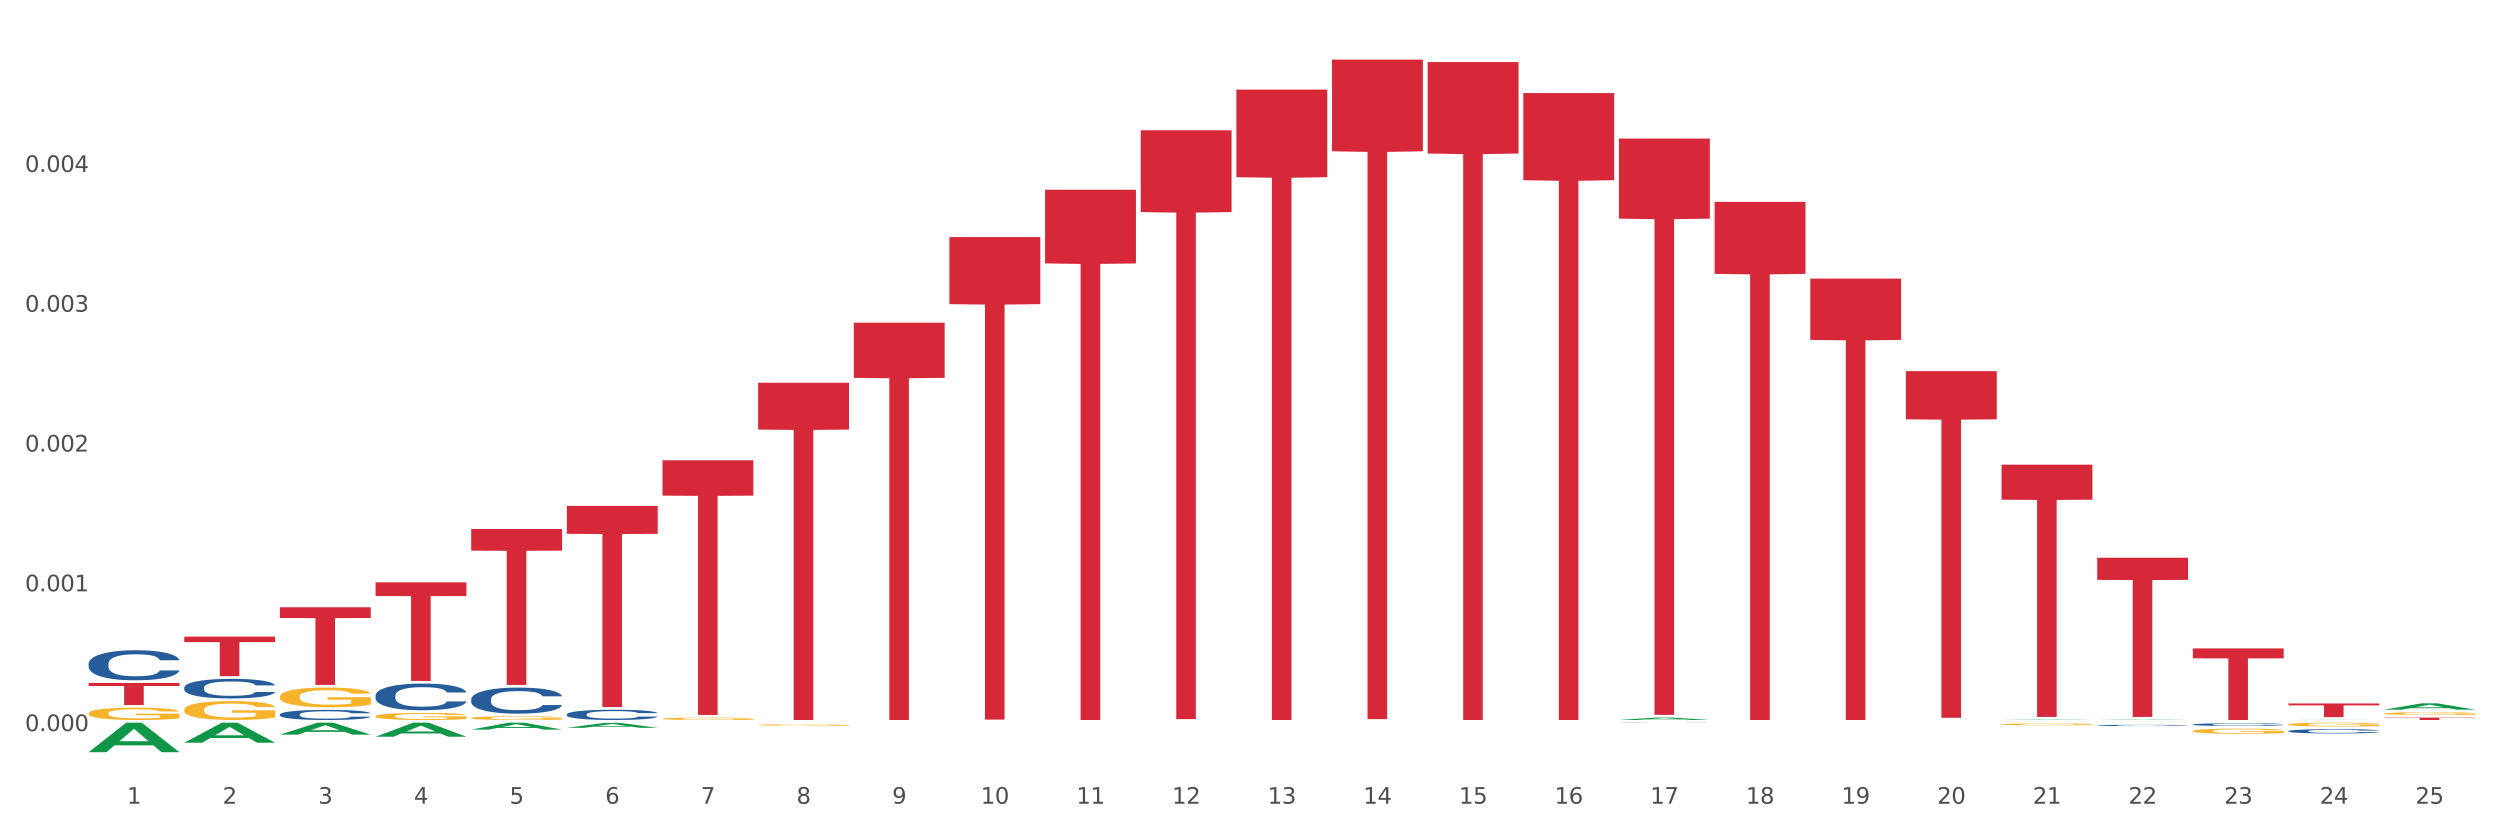 <?xml version="1.0" encoding="utf-8" standalone="no"?>
<!DOCTYPE svg PUBLIC "-//W3C//DTD SVG 1.1//EN"
  "http://www.w3.org/Graphics/SVG/1.1/DTD/svg11.dtd">
<svg xmlns:xlink="http://www.w3.org/1999/xlink" width="1080pt" height="360pt" viewBox="0 0 1080 360" xmlns="http://www.w3.org/2000/svg" version="1.1">
 <rect x="0" y="0" width="1080" height="360" fill="#333333" stroke="none"/>
 <defs>
  <style type="text/css">*{stroke-linejoin: round; stroke-linecap: butt}</style>
 </defs>
 <g id="figure_1">
  <g id="patch_1">
   <path d="M 0 360 
L 1080 360 
L 1080 0 
L 0 0 
z
" style="fill: #ffffff; stroke: #ffffff; stroke-linejoin: miter"/>
  </g>
  <g id="axes_1">
   <g id="matplotlib.axis_1">
    <g id="xtick_1">
     <g id="text_1">
      <!-- 1 -->
      <g style="fill: #4d4d4d" transform="translate(54.856 347.204) scale(0.096 -0.096)">
       <defs>
        <path id="DejaVuSans-31" d="M 794 531 
L 1825 531 
L 1825 4091 
L 703 3866 
L 703 4441 
L 1819 4666 
L 2450 4666 
L 2450 531 
L 3481 531 
L 3481 0 
L 794 0 
L 794 531 
z
" transform="scale(0.016)"/>
       </defs>
       <use xlink:href="#DejaVuSans-31"/>
      </g>
     </g>
    </g>
    <g id="xtick_2">
     <g id="text_2">
      <!-- 2 -->
      <g style="fill: #4d4d4d" transform="translate(96.175 347.204) scale(0.096 -0.096)">
       <defs>
        <path id="DejaVuSans-32" d="M 1228 531 
L 3431 531 
L 3431 0 
L 469 0 
L 469 531 
Q 828 903 1448 1529 
Q 2069 2156 2228 2338 
Q 2531 2678 2651 2914 
Q 2772 3150 2772 3378 
Q 2772 3750 2511 3984 
Q 2250 4219 1831 4219 
Q 1534 4219 1204 4116 
Q 875 4013 500 3803 
L 500 4441 
Q 881 4594 1212 4672 
Q 1544 4750 1819 4750 
Q 2544 4750 2975 4387 
Q 3406 4025 3406 3419 
Q 3406 3131 3298 2873 
Q 3191 2616 2906 2266 
Q 2828 2175 2409 1742 
Q 1991 1309 1228 531 
z
" transform="scale(0.016)"/>
       </defs>
       <use xlink:href="#DejaVuSans-32"/>
      </g>
     </g>
    </g>
    <g id="xtick_3">
     <g id="text_3">
      <!-- 3 -->
      <g style="fill: #4d4d4d" transform="translate(137.494 347.204) scale(0.096 -0.096)">
       <defs>
        <path id="DejaVuSans-33" d="M 2597 2516 
Q 3050 2419 3304 2112 
Q 3559 1806 3559 1356 
Q 3559 666 3084 287 
Q 2609 -91 1734 -91 
Q 1441 -91 1130 -33 
Q 819 25 488 141 
L 488 750 
Q 750 597 1062 519 
Q 1375 441 1716 441 
Q 2309 441 2620 675 
Q 2931 909 2931 1356 
Q 2931 1769 2642 2001 
Q 2353 2234 1838 2234 
L 1294 2234 
L 1294 2753 
L 1863 2753 
Q 2328 2753 2575 2939 
Q 2822 3125 2822 3475 
Q 2822 3834 2567 4026 
Q 2313 4219 1838 4219 
Q 1578 4219 1281 4162 
Q 984 4106 628 3988 
L 628 4550 
Q 988 4650 1302 4700 
Q 1616 4750 1894 4750 
Q 2613 4750 3031 4423 
Q 3450 4097 3450 3541 
Q 3450 3153 3228 2886 
Q 3006 2619 2597 2516 
z
" transform="scale(0.016)"/>
       </defs>
       <use xlink:href="#DejaVuSans-33"/>
      </g>
     </g>
    </g>
    <g id="xtick_4">
     <g id="text_4">
      <!-- 4 -->
      <g style="fill: #4d4d4d" transform="translate(178.814 347.204) scale(0.096 -0.096)">
       <defs>
        <path id="DejaVuSans-34" d="M 2419 4116 
L 825 1625 
L 2419 1625 
L 2419 4116 
z
M 2253 4666 
L 3047 4666 
L 3047 1625 
L 3713 1625 
L 3713 1100 
L 3047 1100 
L 3047 0 
L 2419 0 
L 2419 1100 
L 313 1100 
L 313 1709 
L 2253 4666 
z
" transform="scale(0.016)"/>
       </defs>
       <use xlink:href="#DejaVuSans-34"/>
      </g>
     </g>
    </g>
    <g id="xtick_5">
     <g id="text_5">
      <!-- 5 -->
      <g style="fill: #4d4d4d" transform="translate(220.133 347.204) scale(0.096 -0.096)">
       <defs>
        <path id="DejaVuSans-35" d="M 691 4666 
L 3169 4666 
L 3169 4134 
L 1269 4134 
L 1269 2991 
Q 1406 3038 1543 3061 
Q 1681 3084 1819 3084 
Q 2600 3084 3056 2656 
Q 3513 2228 3513 1497 
Q 3513 744 3044 326 
Q 2575 -91 1722 -91 
Q 1428 -91 1123 -41 
Q 819 9 494 109 
L 494 744 
Q 775 591 1075 516 
Q 1375 441 1709 441 
Q 2250 441 2565 725 
Q 2881 1009 2881 1497 
Q 2881 1984 2565 2268 
Q 2250 2553 1709 2553 
Q 1456 2553 1204 2497 
Q 953 2441 691 2322 
L 691 4666 
z
" transform="scale(0.016)"/>
       </defs>
       <use xlink:href="#DejaVuSans-35"/>
      </g>
     </g>
    </g>
    <g id="xtick_6">
     <g id="text_6">
      <!-- 6 -->
      <g style="fill: #4d4d4d" transform="translate(261.452 347.204) scale(0.096 -0.096)">
       <defs>
        <path id="DejaVuSans-36" d="M 2113 2584 
Q 1688 2584 1439 2293 
Q 1191 2003 1191 1497 
Q 1191 994 1439 701 
Q 1688 409 2113 409 
Q 2538 409 2786 701 
Q 3034 994 3034 1497 
Q 3034 2003 2786 2293 
Q 2538 2584 2113 2584 
z
M 3366 4563 
L 3366 3988 
Q 3128 4100 2886 4159 
Q 2644 4219 2406 4219 
Q 1781 4219 1451 3797 
Q 1122 3375 1075 2522 
Q 1259 2794 1537 2939 
Q 1816 3084 2150 3084 
Q 2853 3084 3261 2657 
Q 3669 2231 3669 1497 
Q 3669 778 3244 343 
Q 2819 -91 2113 -91 
Q 1303 -91 875 529 
Q 447 1150 447 2328 
Q 447 3434 972 4092 
Q 1497 4750 2381 4750 
Q 2619 4750 2861 4703 
Q 3103 4656 3366 4563 
z
" transform="scale(0.016)"/>
       </defs>
       <use xlink:href="#DejaVuSans-36"/>
      </g>
     </g>
    </g>
    <g id="xtick_7">
     <g id="text_7">
      <!-- 7 -->
      <g style="fill: #4d4d4d" transform="translate(302.772 347.204) scale(0.096 -0.096)">
       <defs>
        <path id="DejaVuSans-37" d="M 525 4666 
L 3525 4666 
L 3525 4397 
L 1831 0 
L 1172 0 
L 2766 4134 
L 525 4134 
L 525 4666 
z
" transform="scale(0.016)"/>
       </defs>
       <use xlink:href="#DejaVuSans-37"/>
      </g>
     </g>
    </g>
    <g id="xtick_8">
     <g id="text_8">
      <!-- 8 -->
      <g style="fill: #4d4d4d" transform="translate(344.091 347.204) scale(0.096 -0.096)">
       <defs>
        <path id="DejaVuSans-38" d="M 2034 2216 
Q 1584 2216 1326 1975 
Q 1069 1734 1069 1313 
Q 1069 891 1326 650 
Q 1584 409 2034 409 
Q 2484 409 2743 651 
Q 3003 894 3003 1313 
Q 3003 1734 2745 1975 
Q 2488 2216 2034 2216 
z
M 1403 2484 
Q 997 2584 770 2862 
Q 544 3141 544 3541 
Q 544 4100 942 4425 
Q 1341 4750 2034 4750 
Q 2731 4750 3128 4425 
Q 3525 4100 3525 3541 
Q 3525 3141 3298 2862 
Q 3072 2584 2669 2484 
Q 3125 2378 3379 2068 
Q 3634 1759 3634 1313 
Q 3634 634 3220 271 
Q 2806 -91 2034 -91 
Q 1263 -91 848 271 
Q 434 634 434 1313 
Q 434 1759 690 2068 
Q 947 2378 1403 2484 
z
M 1172 3481 
Q 1172 3119 1398 2916 
Q 1625 2713 2034 2713 
Q 2441 2713 2670 2916 
Q 2900 3119 2900 3481 
Q 2900 3844 2670 4047 
Q 2441 4250 2034 4250 
Q 1625 4250 1398 4047 
Q 1172 3844 1172 3481 
z
" transform="scale(0.016)"/>
       </defs>
       <use xlink:href="#DejaVuSans-38"/>
      </g>
     </g>
    </g>
    <g id="xtick_9">
     <g id="text_9">
      <!-- 9 -->
      <g style="fill: #4d4d4d" transform="translate(385.41 347.204) scale(0.096 -0.096)">
       <defs>
        <path id="DejaVuSans-39" d="M 703 97 
L 703 672 
Q 941 559 1184 500 
Q 1428 441 1663 441 
Q 2288 441 2617 861 
Q 2947 1281 2994 2138 
Q 2813 1869 2534 1725 
Q 2256 1581 1919 1581 
Q 1219 1581 811 2004 
Q 403 2428 403 3163 
Q 403 3881 828 4315 
Q 1253 4750 1959 4750 
Q 2769 4750 3195 4129 
Q 3622 3509 3622 2328 
Q 3622 1225 3098 567 
Q 2575 -91 1691 -91 
Q 1453 -91 1209 -44 
Q 966 3 703 97 
z
M 1959 2075 
Q 2384 2075 2632 2365 
Q 2881 2656 2881 3163 
Q 2881 3666 2632 3958 
Q 2384 4250 1959 4250 
Q 1534 4250 1286 3958 
Q 1038 3666 1038 3163 
Q 1038 2656 1286 2365 
Q 1534 2075 1959 2075 
z
" transform="scale(0.016)"/>
       </defs>
       <use xlink:href="#DejaVuSans-39"/>
      </g>
     </g>
    </g>
    <g id="xtick_10">
     <g id="text_10">
      <!-- 10 -->
      <g style="fill: #4d4d4d" transform="translate(423.676 347.204) scale(0.096 -0.096)">
       <defs>
        <path id="DejaVuSans-30" d="M 2034 4250 
Q 1547 4250 1301 3770 
Q 1056 3291 1056 2328 
Q 1056 1369 1301 889 
Q 1547 409 2034 409 
Q 2525 409 2770 889 
Q 3016 1369 3016 2328 
Q 3016 3291 2770 3770 
Q 2525 4250 2034 4250 
z
M 2034 4750 
Q 2819 4750 3233 4129 
Q 3647 3509 3647 2328 
Q 3647 1150 3233 529 
Q 2819 -91 2034 -91 
Q 1250 -91 836 529 
Q 422 1150 422 2328 
Q 422 3509 836 4129 
Q 1250 4750 2034 4750 
z
" transform="scale(0.016)"/>
       </defs>
       <use xlink:href="#DejaVuSans-31"/>
       <use xlink:href="#DejaVuSans-30" transform="translate(63.623 0)"/>
      </g>
     </g>
    </g>
    <g id="xtick_11">
     <g id="text_11">
      <!-- 11 -->
      <g style="fill: #4d4d4d" transform="translate(464.995 347.204) scale(0.096 -0.096)">
       <use xlink:href="#DejaVuSans-31"/>
       <use xlink:href="#DejaVuSans-31" transform="translate(63.623 0)"/>
      </g>
     </g>
    </g>
    <g id="xtick_12">
     <g id="text_12">
      <!-- 12 -->
      <g style="fill: #4d4d4d" transform="translate(506.314 347.204) scale(0.096 -0.096)">
       <use xlink:href="#DejaVuSans-31"/>
       <use xlink:href="#DejaVuSans-32" transform="translate(63.623 0)"/>
      </g>
     </g>
    </g>
    <g id="xtick_13">
     <g id="text_13">
      <!-- 13 -->
      <g style="fill: #4d4d4d" transform="translate(547.634 347.204) scale(0.096 -0.096)">
       <use xlink:href="#DejaVuSans-31"/>
       <use xlink:href="#DejaVuSans-33" transform="translate(63.623 0)"/>
      </g>
     </g>
    </g>
    <g id="xtick_14">
     <g id="text_14">
      <!-- 14 -->
      <g style="fill: #4d4d4d" transform="translate(588.953 347.204) scale(0.096 -0.096)">
       <use xlink:href="#DejaVuSans-31"/>
       <use xlink:href="#DejaVuSans-34" transform="translate(63.623 0)"/>
      </g>
     </g>
    </g>
    <g id="xtick_15">
     <g id="text_15">
      <!-- 15 -->
      <g style="fill: #4d4d4d" transform="translate(630.272 347.204) scale(0.096 -0.096)">
       <use xlink:href="#DejaVuSans-31"/>
       <use xlink:href="#DejaVuSans-35" transform="translate(63.623 0)"/>
      </g>
     </g>
    </g>
    <g id="xtick_16">
     <g id="text_16">
      <!-- 16 -->
      <g style="fill: #4d4d4d" transform="translate(671.591 347.204) scale(0.096 -0.096)">
       <use xlink:href="#DejaVuSans-31"/>
       <use xlink:href="#DejaVuSans-36" transform="translate(63.623 0)"/>
      </g>
     </g>
    </g>
    <g id="xtick_17">
     <g id="text_17">
      <!-- 17 -->
      <g style="fill: #4d4d4d" transform="translate(712.911 347.204) scale(0.096 -0.096)">
       <use xlink:href="#DejaVuSans-31"/>
       <use xlink:href="#DejaVuSans-37" transform="translate(63.623 0)"/>
      </g>
     </g>
    </g>
    <g id="xtick_18">
     <g id="text_18">
      <!-- 18 -->
      <g style="fill: #4d4d4d" transform="translate(754.23 347.204) scale(0.096 -0.096)">
       <use xlink:href="#DejaVuSans-31"/>
       <use xlink:href="#DejaVuSans-38" transform="translate(63.623 0)"/>
      </g>
     </g>
    </g>
    <g id="xtick_19">
     <g id="text_19">
      <!-- 19 -->
      <g style="fill: #4d4d4d" transform="translate(795.549 347.204) scale(0.096 -0.096)">
       <use xlink:href="#DejaVuSans-31"/>
       <use xlink:href="#DejaVuSans-39" transform="translate(63.623 0)"/>
      </g>
     </g>
    </g>
    <g id="xtick_20">
     <g id="text_20">
      <!-- 20 -->
      <g style="fill: #4d4d4d" transform="translate(836.869 347.204) scale(0.096 -0.096)">
       <use xlink:href="#DejaVuSans-32"/>
       <use xlink:href="#DejaVuSans-30" transform="translate(63.623 0)"/>
      </g>
     </g>
    </g>
    <g id="xtick_21">
     <g id="text_21">
      <!-- 21 -->
      <g style="fill: #4d4d4d" transform="translate(878.188 347.204) scale(0.096 -0.096)">
       <use xlink:href="#DejaVuSans-32"/>
       <use xlink:href="#DejaVuSans-31" transform="translate(63.623 0)"/>
      </g>
     </g>
    </g>
    <g id="xtick_22">
     <g id="text_22">
      <!-- 22 -->
      <g style="fill: #4d4d4d" transform="translate(919.507 347.204) scale(0.096 -0.096)">
       <use xlink:href="#DejaVuSans-32"/>
       <use xlink:href="#DejaVuSans-32" transform="translate(63.623 0)"/>
      </g>
     </g>
    </g>
    <g id="xtick_23">
     <g id="text_23">
      <!-- 23 -->
      <g style="fill: #4d4d4d" transform="translate(960.827 347.204) scale(0.096 -0.096)">
       <use xlink:href="#DejaVuSans-32"/>
       <use xlink:href="#DejaVuSans-33" transform="translate(63.623 0)"/>
      </g>
     </g>
    </g>
    <g id="xtick_24">
     <g id="text_24">
      <!-- 24 -->
      <g style="fill: #4d4d4d" transform="translate(1002.146 347.204) scale(0.096 -0.096)">
       <use xlink:href="#DejaVuSans-32"/>
       <use xlink:href="#DejaVuSans-34" transform="translate(63.623 0)"/>
      </g>
     </g>
    </g>
    <g id="xtick_25">
     <g id="text_25">
      <!-- 25 -->
      <g style="fill: #4d4d4d" transform="translate(1043.465 347.204) scale(0.096 -0.096)">
       <use xlink:href="#DejaVuSans-32"/>
       <use xlink:href="#DejaVuSans-35" transform="translate(63.623 0)"/>
      </g>
     </g>
    </g>
    <g id="xtick_26"/>
    <g id="xtick_27"/>
    <g id="xtick_28"/>
    <g id="xtick_29"/>
    <g id="xtick_30"/>
    <g id="xtick_31"/>
    <g id="xtick_32"/>
    <g id="xtick_33"/>
    <g id="xtick_34"/>
    <g id="xtick_35"/>
    <g id="xtick_36"/>
    <g id="xtick_37"/>
    <g id="xtick_38"/>
    <g id="xtick_39"/>
    <g id="xtick_40"/>
    <g id="xtick_41"/>
    <g id="xtick_42"/>
    <g id="xtick_43"/>
    <g id="xtick_44"/>
    <g id="xtick_45"/>
    <g id="xtick_46"/>
    <g id="xtick_47"/>
    <g id="xtick_48"/>
    <g id="xtick_49"/>
   </g>
   <g id="matplotlib.axis_2">
    <g id="ytick_1">
     <g id="text_26">
      <!-- 0.000 -->
      <g style="fill: #4d4d4d" transform="translate(10.8 315.833) scale(0.096 -0.096)">
       <defs>
        <path id="DejaVuSans-2e" d="M 684 794 
L 1344 794 
L 1344 0 
L 684 0 
L 684 794 
z
" transform="scale(0.016)"/>
       </defs>
       <use xlink:href="#DejaVuSans-30"/>
       <use xlink:href="#DejaVuSans-2e" transform="translate(63.623 0)"/>
       <use xlink:href="#DejaVuSans-30" transform="translate(95.41 0)"/>
       <use xlink:href="#DejaVuSans-30" transform="translate(159.033 0)"/>
       <use xlink:href="#DejaVuSans-30" transform="translate(222.656 0)"/>
      </g>
     </g>
    </g>
    <g id="ytick_2">
     <g id="text_27">
      <!-- 0.001 -->
      <g style="fill: #4d4d4d" transform="translate(10.8 255.446) scale(0.096 -0.096)">
       <use xlink:href="#DejaVuSans-30"/>
       <use xlink:href="#DejaVuSans-2e" transform="translate(63.623 0)"/>
       <use xlink:href="#DejaVuSans-30" transform="translate(95.41 0)"/>
       <use xlink:href="#DejaVuSans-30" transform="translate(159.033 0)"/>
       <use xlink:href="#DejaVuSans-31" transform="translate(222.656 0)"/>
      </g>
     </g>
    </g>
    <g id="ytick_3">
     <g id="text_28">
      <!-- 0.002 -->
      <g style="fill: #4d4d4d" transform="translate(10.8 195.059) scale(0.096 -0.096)">
       <use xlink:href="#DejaVuSans-30"/>
       <use xlink:href="#DejaVuSans-2e" transform="translate(63.623 0)"/>
       <use xlink:href="#DejaVuSans-30" transform="translate(95.41 0)"/>
       <use xlink:href="#DejaVuSans-30" transform="translate(159.033 0)"/>
       <use xlink:href="#DejaVuSans-32" transform="translate(222.656 0)"/>
      </g>
     </g>
    </g>
    <g id="ytick_4">
     <g id="text_29">
      <!-- 0.003 -->
      <g style="fill: #4d4d4d" transform="translate(10.8 134.673) scale(0.096 -0.096)">
       <use xlink:href="#DejaVuSans-30"/>
       <use xlink:href="#DejaVuSans-2e" transform="translate(63.623 0)"/>
       <use xlink:href="#DejaVuSans-30" transform="translate(95.41 0)"/>
       <use xlink:href="#DejaVuSans-30" transform="translate(159.033 0)"/>
       <use xlink:href="#DejaVuSans-33" transform="translate(222.656 0)"/>
      </g>
     </g>
    </g>
    <g id="ytick_5">
     <g id="text_30">
      <!-- 0.004 -->
      <g style="fill: #4d4d4d" transform="translate(10.8 74.286) scale(0.096 -0.096)">
       <use xlink:href="#DejaVuSans-30"/>
       <use xlink:href="#DejaVuSans-2e" transform="translate(63.623 0)"/>
       <use xlink:href="#DejaVuSans-30" transform="translate(95.41 0)"/>
       <use xlink:href="#DejaVuSans-30" transform="translate(159.033 0)"/>
       <use xlink:href="#DejaVuSans-34" transform="translate(222.656 0)"/>
      </g>
     </g>
    </g>
    <g id="ytick_6"/>
    <g id="ytick_7"/>
    <g id="ytick_8"/>
    <g id="ytick_9"/>
    <g id="ytick_10"/>
   </g>
   <g id="PolyCollection_1">
    <path d="M 38.283 324.926 
L 38.323 324.914 
L 54.51 312.198 
L 61.228 312.186 
L 77.536 324.95 
L 69.767 324.95 
L 66.246 321.977 
L 49.533 321.977 
L 49.412 322.025 
L 46.012 324.95 
L 38.283 324.95 
L 38.283 324.926 
L 51.637 320.204 
L 64.142 320.192 
L 57.95 314.906 
L 57.869 314.882 
L 57.788 314.918 
L 51.597 320.192 
L 51.637 320.204 
L 38.283 324.926 
z
" clip-path="url(#pf47e40d7d7)" style="fill: #109648"/>
    <path d="M 203.56 310.181 
L 203.607 310.179 
L 203.607 310.127 
L 203.699 310.081 
L 204.163 309.972 
L 204.858 309.882 
L 205.368 309.833 
L 205.877 309.794 
L 206.48 309.755 
L 207.221 309.714 
L 208.565 309.654 
L 209.4 309.623 
L 210.419 309.591 
L 212.273 309.544 
L 213.617 309.518 
L 215.007 309.496 
L 217.278 309.47 
L 218.761 309.458 
L 220.337 309.45 
L 222.237 309.444 
L 223.674 309.442 
L 226.825 309.447 
L 229.513 309.46 
L 230.811 309.47 
L 232.479 309.488 
L 233.359 309.499 
L 234.796 309.523 
L 236.279 309.553 
L 237.299 309.58 
L 238.828 309.629 
L 239.987 309.679 
L 241.053 309.74 
L 241.609 309.782 
L 242.026 309.822 
L 242.397 309.867 
L 242.767 309.938 
L 234.425 309.938 
L 234.101 309.887 
L 233.591 309.839 
L 232.85 309.793 
L 232.201 309.763 
L 231.089 309.727 
L 230.069 309.704 
L 229.003 309.686 
L 227.705 309.671 
L 226.686 309.664 
L 225.249 309.658 
L 222.422 309.66 
L 220.522 309.671 
L 219.225 309.686 
L 218.39 309.699 
L 217.649 309.714 
L 216.815 309.734 
L 215.841 309.765 
L 215.146 309.793 
L 214.451 309.828 
L 213.895 309.863 
L 213.385 309.903 
L 212.968 309.947 
L 212.644 309.992 
L 212.366 310.048 
L 212.134 310.14 
L 212.134 310.34 
L 212.227 310.385 
L 212.458 310.445 
L 212.736 310.49 
L 213.2 310.544 
L 213.617 310.58 
L 214.405 310.633 
L 215.285 310.677 
L 215.98 310.704 
L 216.676 310.728 
L 217.881 310.76 
L 219.225 310.786 
L 220.383 310.802 
L 221.959 310.817 
L 223.025 310.823 
L 223.952 310.826 
L 226.222 310.826 
L 227.845 310.821 
L 229.652 310.811 
L 231.042 310.798 
L 232.201 310.782 
L 233.498 310.756 
L 234.333 310.731 
L 234.333 310.426 
L 224.137 310.424 
L 224.137 310.222 
L 242.814 310.222 
L 242.814 310.817 
L 242.026 310.847 
L 241.145 310.875 
L 240.218 310.9 
L 238.828 310.931 
L 237.16 310.96 
L 235.677 310.98 
L 234.101 310.998 
L 232.247 311.014 
L 229.837 311.028 
L 228.354 311.034 
L 226.501 311.039 
L 224.322 311.04 
L 222.422 311.037 
L 220.569 311.03 
L 218.622 311.017 
L 216.722 310.998 
L 215.285 310.979 
L 213.849 310.955 
L 212.319 310.925 
L 211.114 310.896 
L 210.187 310.869 
L 209.168 310.836 
L 208.056 310.792 
L 207.221 310.753 
L 206.48 310.712 
L 205.692 310.659 
L 205.136 310.614 
L 204.58 310.557 
L 204.255 310.515 
L 203.885 310.449 
L 203.607 310.357 
L 203.56 310.181 
z
" clip-path="url(#pf47e40d7d7)" style="fill: #f7b32b"/>
    <path d="M 286.199 310.483 
L 286.245 310.482 
L 286.245 310.448 
L 286.338 310.419 
L 286.801 310.348 
L 287.497 310.289 
L 288.006 310.258 
L 288.516 310.232 
L 289.119 310.207 
L 289.86 310.18 
L 291.204 310.141 
L 292.038 310.122 
L 293.058 310.101 
L 294.912 310.071 
L 296.256 310.053 
L 297.646 310.039 
L 299.917 310.022 
L 301.4 310.015 
L 302.975 310.009 
L 304.876 310.005 
L 306.312 310.004 
L 309.464 310.007 
L 312.152 310.016 
L 313.449 310.022 
L 315.118 310.034 
L 315.998 310.041 
L 317.435 310.056 
L 318.918 310.076 
L 319.937 310.093 
L 321.467 310.125 
L 322.625 310.158 
L 323.691 310.197 
L 324.247 310.225 
L 324.664 310.25 
L 325.035 310.28 
L 325.406 310.326 
L 317.064 310.326 
L 316.74 310.293 
L 316.23 310.262 
L 315.488 310.231 
L 314.839 310.212 
L 313.727 310.189 
L 312.708 310.174 
L 311.642 310.162 
L 310.344 310.153 
L 309.325 310.148 
L 307.888 310.144 
L 305.061 310.145 
L 303.161 310.153 
L 301.863 310.162 
L 301.029 310.171 
L 300.287 310.18 
L 299.453 310.193 
L 298.48 310.213 
L 297.785 310.231 
L 297.09 310.254 
L 296.534 310.277 
L 296.024 310.303 
L 295.607 310.332 
L 295.282 310.361 
L 295.004 310.397 
L 294.773 310.456 
L 294.773 310.586 
L 294.865 310.615 
L 295.097 310.654 
L 295.375 310.683 
L 295.838 310.718 
L 296.256 310.742 
L 297.043 310.776 
L 297.924 310.805 
L 298.619 310.823 
L 299.314 310.838 
L 300.519 310.858 
L 301.863 310.875 
L 303.022 310.886 
L 304.597 310.895 
L 305.663 310.899 
L 306.59 310.901 
L 308.861 310.901 
L 310.483 310.898 
L 312.291 310.892 
L 313.681 310.883 
L 314.839 310.873 
L 316.137 310.856 
L 316.971 310.84 
L 316.971 310.642 
L 306.776 310.641 
L 306.776 310.509 
L 325.452 310.509 
L 325.452 310.895 
L 324.664 310.915 
L 323.784 310.933 
L 322.857 310.949 
L 321.467 310.969 
L 319.798 310.988 
L 318.315 311.001 
L 316.74 311.013 
L 314.886 311.023 
L 312.476 311.032 
L 310.993 311.036 
L 309.139 311.039 
L 306.961 311.04 
L 305.061 311.038 
L 303.207 311.033 
L 301.261 311.025 
L 299.361 311.013 
L 297.924 311 
L 296.487 310.985 
L 294.958 310.965 
L 293.753 310.946 
L 292.826 310.929 
L 291.807 310.908 
L 290.694 310.879 
L 289.86 310.854 
L 289.119 310.827 
L 288.331 310.793 
L 287.775 310.764 
L 287.218 310.727 
L 286.894 310.7 
L 286.523 310.657 
L 286.245 310.597 
L 286.199 310.483 
z
" clip-path="url(#pf47e40d7d7)" style="fill: #f7b32b"/>
    <path d="M 327.518 313.192 
L 327.565 313.192 
L 327.565 313.173 
L 327.657 313.156 
L 328.121 313.116 
L 328.816 313.082 
L 329.326 313.065 
L 329.835 313.05 
L 330.438 313.036 
L 331.179 313.021 
L 332.523 312.999 
L 333.358 312.988 
L 334.377 312.976 
L 336.231 312.959 
L 337.575 312.949 
L 338.965 312.941 
L 341.236 312.931 
L 342.719 312.927 
L 344.295 312.924 
L 346.195 312.922 
L 347.632 312.921 
L 350.783 312.923 
L 353.471 312.928 
L 354.768 312.931 
L 356.437 312.938 
L 357.317 312.942 
L 358.754 312.951 
L 360.237 312.962 
L 361.257 312.971 
L 362.786 312.99 
L 363.945 313.008 
L 365.011 313.03 
L 365.567 313.046 
L 365.984 313.06 
L 366.354 313.077 
L 366.725 313.103 
L 358.383 313.103 
L 358.059 313.085 
L 357.549 313.067 
L 356.808 313.05 
L 356.159 313.039 
L 355.047 313.026 
L 354.027 313.017 
L 352.961 313.011 
L 351.663 313.005 
L 350.644 313.003 
L 349.207 313 
L 346.38 313.001 
L 344.48 313.005 
L 343.182 313.011 
L 342.348 313.015 
L 341.607 313.021 
L 340.773 313.028 
L 339.799 313.04 
L 339.104 313.05 
L 338.409 313.063 
L 337.853 313.075 
L 337.343 313.091 
L 336.926 313.107 
L 336.602 313.123 
L 336.324 313.144 
L 336.092 313.177 
L 336.092 313.251 
L 336.185 313.267 
L 336.416 313.289 
L 336.694 313.306 
L 337.158 313.326 
L 337.575 313.339 
L 338.363 313.359 
L 339.243 313.375 
L 339.938 313.385 
L 340.634 313.393 
L 341.839 313.405 
L 343.182 313.415 
L 344.341 313.421 
L 345.917 313.426 
L 346.983 313.428 
L 347.91 313.429 
L 350.18 313.429 
L 351.802 313.428 
L 353.61 313.424 
L 355 313.419 
L 356.159 313.413 
L 357.456 313.404 
L 358.291 313.394 
L 358.291 313.282 
L 348.095 313.282 
L 348.095 313.207 
L 366.772 313.207 
L 366.772 313.426 
L 365.984 313.437 
L 365.103 313.448 
L 364.176 313.457 
L 362.786 313.468 
L 361.118 313.479 
L 359.635 313.486 
L 358.059 313.493 
L 356.205 313.498 
L 353.795 313.504 
L 352.312 313.506 
L 350.459 313.508 
L 348.28 313.508 
L 346.38 313.507 
L 344.526 313.504 
L 342.58 313.5 
L 340.68 313.493 
L 339.243 313.486 
L 337.807 313.477 
L 336.277 313.466 
L 335.072 313.455 
L 334.145 313.445 
L 333.126 313.433 
L 332.014 313.417 
L 331.179 313.403 
L 330.438 313.388 
L 329.65 313.368 
L 329.094 313.352 
L 328.538 313.331 
L 328.213 313.315 
L 327.843 313.291 
L 327.565 313.257 
L 327.518 313.192 
z
" clip-path="url(#pf47e40d7d7)" style="fill: #f7b32b"/>
    <path d="M 988.627 303.91 
L 1027.881 303.91 
L 1027.881 304.735 
L 1012.44 304.741 
L 1012.44 309.844 
L 1003.975 309.844 
L 1003.975 304.741 
L 988.627 304.735 
L 988.627 303.916 
L 988.627 303.91 
z
" clip-path="url(#pf47e40d7d7)" style="fill: #d62839"/>
    <path d="M 947.308 315.798 
L 947.354 315.796 
L 947.354 315.723 
L 947.447 315.66 
L 947.91 315.507 
L 948.606 315.382 
L 949.115 315.315 
L 949.625 315.26 
L 950.228 315.205 
L 950.969 315.148 
L 952.313 315.065 
L 953.147 315.022 
L 954.167 314.977 
L 956.021 314.913 
L 957.365 314.876 
L 958.755 314.845 
L 961.026 314.809 
L 962.509 314.793 
L 964.085 314.781 
L 965.985 314.772 
L 967.421 314.77 
L 970.573 314.776 
L 973.261 314.795 
L 974.558 314.809 
L 976.227 314.833 
L 977.107 314.85 
L 978.544 314.882 
L 980.027 314.925 
L 981.046 314.961 
L 982.576 315.03 
L 983.734 315.099 
L 984.8 315.185 
L 985.356 315.244 
L 985.774 315.298 
L 986.144 315.361 
L 986.515 315.461 
L 978.173 315.461 
L 977.849 315.39 
L 977.339 315.323 
L 976.597 315.258 
L 975.949 315.217 
L 974.836 315.166 
L 973.817 315.134 
L 972.751 315.109 
L 971.453 315.089 
L 970.434 315.079 
L 968.997 315.071 
L 966.17 315.073 
L 964.27 315.089 
L 962.972 315.109 
L 962.138 315.128 
L 961.397 315.148 
L 960.562 315.176 
L 959.589 315.219 
L 958.894 315.258 
L 958.199 315.306 
L 957.643 315.355 
L 957.133 315.412 
L 956.716 315.473 
L 956.391 315.536 
L 956.113 315.613 
L 955.882 315.741 
L 955.882 316.019 
L 955.974 316.082 
L 956.206 316.165 
L 956.484 316.228 
L 956.948 316.304 
L 957.365 316.354 
L 958.153 316.427 
L 959.033 316.488 
L 959.728 316.527 
L 960.423 316.559 
L 961.628 316.604 
L 962.972 316.641 
L 964.131 316.663 
L 965.707 316.683 
L 966.772 316.691 
L 967.699 316.695 
L 969.97 316.695 
L 971.592 316.689 
L 973.4 316.675 
L 974.79 316.657 
L 975.949 316.635 
L 977.246 316.598 
L 978.08 316.563 
L 978.08 316.139 
L 967.885 316.137 
L 967.885 315.855 
L 986.561 315.855 
L 986.561 316.683 
L 985.774 316.726 
L 984.893 316.764 
L 983.966 316.799 
L 982.576 316.842 
L 980.907 316.882 
L 979.424 316.911 
L 977.849 316.935 
L 975.995 316.957 
L 973.585 316.978 
L 972.102 316.986 
L 970.248 316.992 
L 968.07 316.994 
L 966.17 316.99 
L 964.316 316.98 
L 962.37 316.961 
L 960.47 316.935 
L 959.033 316.909 
L 957.596 316.876 
L 956.067 316.834 
L 954.862 316.793 
L 953.935 316.756 
L 952.916 316.71 
L 951.803 316.649 
L 950.969 316.594 
L 950.228 316.537 
L 949.44 316.464 
L 948.884 316.401 
L 948.328 316.322 
L 948.003 316.263 
L 947.632 316.172 
L 947.354 316.044 
L 947.308 315.798 
z
" clip-path="url(#pf47e40d7d7)" style="fill: #f7b32b"/>
    <path d="M 988.627 312.958 
L 988.674 312.956 
L 988.674 312.901 
L 988.766 312.854 
L 989.23 312.74 
L 989.925 312.645 
L 990.435 312.595 
L 990.945 312.554 
L 991.547 312.512 
L 992.289 312.47 
L 993.632 312.407 
L 994.467 312.375 
L 995.486 312.341 
L 997.34 312.293 
L 998.684 312.265 
L 1000.074 312.242 
L 1002.345 312.215 
L 1003.828 312.203 
L 1005.404 312.193 
L 1007.304 312.187 
L 1008.741 312.186 
L 1011.892 312.19 
L 1014.58 312.204 
L 1015.878 312.215 
L 1017.546 312.233 
L 1018.427 312.245 
L 1019.863 312.27 
L 1021.346 312.302 
L 1022.366 312.329 
L 1023.895 312.381 
L 1025.054 312.433 
L 1026.12 312.497 
L 1026.676 312.541 
L 1027.093 312.583 
L 1027.464 312.63 
L 1027.834 312.705 
L 1019.492 312.705 
L 1019.168 312.651 
L 1018.658 312.601 
L 1017.917 312.552 
L 1017.268 312.521 
L 1016.156 312.483 
L 1015.136 312.459 
L 1014.07 312.441 
L 1012.773 312.425 
L 1011.753 312.418 
L 1010.316 312.412 
L 1007.489 312.413 
L 1005.589 312.425 
L 1004.292 312.441 
L 1003.457 312.454 
L 1002.716 312.47 
L 1001.882 312.491 
L 1000.908 312.523 
L 1000.213 312.552 
L 999.518 312.589 
L 998.962 312.625 
L 998.452 312.668 
L 998.035 312.714 
L 997.711 312.761 
L 997.433 312.819 
L 997.201 312.915 
L 997.201 313.124 
L 997.294 313.172 
L 997.525 313.234 
L 997.803 313.281 
L 998.267 313.338 
L 998.684 313.376 
L 999.472 313.431 
L 1000.352 313.477 
L 1001.048 313.506 
L 1001.743 313.53 
L 1002.948 313.564 
L 1004.292 313.591 
L 1005.45 313.608 
L 1007.026 313.623 
L 1008.092 313.629 
L 1009.019 313.632 
L 1011.29 313.632 
L 1012.912 313.628 
L 1014.719 313.617 
L 1016.109 313.603 
L 1017.268 313.587 
L 1018.566 313.559 
L 1019.4 313.533 
L 1019.4 313.214 
L 1009.204 313.213 
L 1009.204 313.001 
L 1027.881 313.001 
L 1027.881 313.623 
L 1027.093 313.655 
L 1026.212 313.684 
L 1025.285 313.71 
L 1023.895 313.742 
L 1022.227 313.773 
L 1020.744 313.794 
L 1019.168 313.812 
L 1017.314 313.829 
L 1014.904 313.844 
L 1013.421 313.851 
L 1011.568 313.855 
L 1009.389 313.857 
L 1007.489 313.854 
L 1005.636 313.846 
L 1003.689 313.832 
L 1001.789 313.812 
L 1000.352 313.793 
L 998.916 313.768 
L 997.386 313.736 
L 996.181 313.706 
L 995.255 313.678 
L 994.235 313.643 
L 993.123 313.597 
L 992.289 313.556 
L 991.547 313.513 
L 990.759 313.458 
L 990.203 313.411 
L 989.647 313.352 
L 989.322 313.307 
L 988.952 313.239 
L 988.674 313.143 
L 988.627 312.958 
z
" clip-path="url(#pf47e40d7d7)" style="fill: #f7b32b"/>
    <path d="M 1029.947 308.25 
L 1029.993 308.249 
L 1029.993 308.211 
L 1030.086 308.179 
L 1030.549 308.1 
L 1031.244 308.034 
L 1031.754 308 
L 1032.264 307.971 
L 1032.866 307.943 
L 1033.608 307.913 
L 1034.952 307.87 
L 1035.786 307.848 
L 1036.806 307.825 
L 1038.659 307.791 
L 1040.003 307.772 
L 1041.394 307.756 
L 1043.664 307.737 
L 1045.147 307.729 
L 1046.723 307.723 
L 1048.623 307.718 
L 1050.06 307.717 
L 1053.211 307.72 
L 1055.899 307.73 
L 1057.197 307.737 
L 1058.865 307.75 
L 1059.746 307.758 
L 1061.182 307.775 
L 1062.665 307.797 
L 1063.685 307.816 
L 1065.214 307.852 
L 1066.373 307.888 
L 1067.439 307.932 
L 1067.995 307.963 
L 1068.412 307.991 
L 1068.783 308.024 
L 1069.154 308.076 
L 1060.812 308.076 
L 1060.487 308.039 
L 1059.978 308.004 
L 1059.236 307.97 
L 1058.587 307.949 
L 1057.475 307.923 
L 1056.455 307.906 
L 1055.389 307.893 
L 1054.092 307.883 
L 1053.072 307.877 
L 1051.636 307.873 
L 1048.809 307.874 
L 1046.909 307.883 
L 1045.611 307.893 
L 1044.777 307.903 
L 1044.035 307.913 
L 1043.201 307.928 
L 1042.228 307.95 
L 1041.533 307.97 
L 1040.837 307.995 
L 1040.281 308.021 
L 1039.772 308.05 
L 1039.354 308.082 
L 1039.03 308.115 
L 1038.752 308.155 
L 1038.52 308.221 
L 1038.52 308.365 
L 1038.613 308.398 
L 1038.845 308.441 
L 1039.123 308.474 
L 1039.586 308.513 
L 1040.003 308.539 
L 1040.791 308.577 
L 1041.672 308.609 
L 1042.367 308.629 
L 1043.062 308.646 
L 1044.267 308.669 
L 1045.611 308.688 
L 1046.77 308.699 
L 1048.345 308.71 
L 1049.411 308.714 
L 1050.338 308.716 
L 1052.609 308.716 
L 1054.231 308.713 
L 1056.038 308.706 
L 1057.429 308.696 
L 1058.587 308.685 
L 1059.885 308.666 
L 1060.719 308.648 
L 1060.719 308.427 
L 1050.523 308.426 
L 1050.523 308.28 
L 1069.2 308.28 
L 1069.2 308.71 
L 1068.412 308.732 
L 1067.532 308.752 
L 1066.605 308.77 
L 1065.214 308.792 
L 1063.546 308.813 
L 1062.063 308.828 
L 1060.487 308.841 
L 1058.634 308.852 
L 1056.224 308.863 
L 1054.741 308.867 
L 1052.887 308.87 
L 1050.709 308.871 
L 1048.809 308.869 
L 1046.955 308.864 
L 1045.008 308.854 
L 1043.108 308.841 
L 1041.672 308.827 
L 1040.235 308.81 
L 1038.706 308.788 
L 1037.501 308.767 
L 1036.574 308.748 
L 1035.554 308.724 
L 1034.442 308.692 
L 1033.608 308.664 
L 1032.866 308.634 
L 1032.078 308.596 
L 1031.522 308.563 
L 1030.966 308.522 
L 1030.642 308.492 
L 1030.271 308.444 
L 1029.993 308.378 
L 1029.947 308.25 
z
" clip-path="url(#pf47e40d7d7)" style="fill: #f7b32b"/>
    <path d="M 38.283 295.031 
L 77.536 295.031 
L 77.536 296.355 
L 62.095 296.364 
L 62.095 304.559 
L 53.631 304.559 
L 53.631 296.364 
L 38.283 296.355 
L 38.283 295.039 
L 38.283 295.031 
z
" clip-path="url(#pf47e40d7d7)" style="fill: #d62839"/>
    <path d="M 79.602 275.008 
L 118.856 275.008 
L 118.856 277.386 
L 103.415 277.402 
L 103.415 292.117 
L 94.95 292.117 
L 94.95 277.402 
L 79.602 277.386 
L 79.602 275.024 
L 79.602 275.008 
z
" clip-path="url(#pf47e40d7d7)" style="fill: #d62839"/>
    <path d="M 120.922 262.333 
L 160.175 262.333 
L 160.175 266.995 
L 144.734 267.026 
L 144.734 295.879 
L 136.27 295.879 
L 136.27 267.026 
L 120.922 266.995 
L 120.922 262.365 
L 120.922 262.333 
z
" clip-path="url(#pf47e40d7d7)" style="fill: #d62839"/>
    <path d="M 162.241 251.569 
L 201.494 251.569 
L 201.494 257.488 
L 186.053 257.528 
L 186.053 294.16 
L 177.589 294.16 
L 177.589 257.528 
L 162.241 257.488 
L 162.241 251.609 
L 162.241 251.569 
z
" clip-path="url(#pf47e40d7d7)" style="fill: #d62839"/>
    <path d="M 203.56 228.52 
L 242.814 228.52 
L 242.814 237.884 
L 227.373 237.947 
L 227.373 295.898 
L 218.908 295.898 
L 218.908 237.947 
L 203.56 237.884 
L 203.56 228.584 
L 203.56 228.52 
z
" clip-path="url(#pf47e40d7d7)" style="fill: #d62839"/>
    <path d="M 244.88 218.528 
L 284.133 218.528 
L 284.133 230.609 
L 268.692 230.69 
L 268.692 305.458 
L 260.227 305.458 
L 260.227 230.69 
L 244.88 230.609 
L 244.88 218.61 
L 244.88 218.528 
z
" clip-path="url(#pf47e40d7d7)" style="fill: #d62839"/>
    <path d="M 286.199 198.823 
L 325.452 198.823 
L 325.452 214.114 
L 310.011 214.218 
L 310.011 308.859 
L 301.547 308.859 
L 301.547 214.218 
L 286.199 214.114 
L 286.199 198.926 
L 286.199 198.823 
z
" clip-path="url(#pf47e40d7d7)" style="fill: #d62839"/>
    <path d="M 162.241 309.39 
L 162.287 309.387 
L 162.287 309.287 
L 162.38 309.2 
L 162.843 308.99 
L 163.539 308.816 
L 164.048 308.724 
L 164.558 308.648 
L 165.161 308.572 
L 165.902 308.494 
L 167.246 308.379 
L 168.08 308.32 
L 169.1 308.259 
L 170.954 308.169 
L 172.298 308.118 
L 173.688 308.076 
L 175.959 308.026 
L 177.442 308.004 
L 179.017 307.987 
L 180.918 307.976 
L 182.354 307.973 
L 185.506 307.981 
L 188.194 308.006 
L 189.491 308.026 
L 191.16 308.06 
L 192.04 308.082 
L 193.477 308.127 
L 194.96 308.186 
L 195.979 308.236 
L 197.509 308.331 
L 198.667 308.427 
L 199.733 308.544 
L 200.289 308.625 
L 200.706 308.701 
L 201.077 308.788 
L 201.448 308.925 
L 193.106 308.925 
L 192.782 308.827 
L 192.272 308.735 
L 191.53 308.645 
L 190.882 308.589 
L 189.769 308.519 
L 188.75 308.474 
L 187.684 308.441 
L 186.386 308.413 
L 185.367 308.399 
L 183.93 308.387 
L 181.103 308.39 
L 179.203 308.413 
L 177.905 308.441 
L 177.071 308.466 
L 176.33 308.494 
L 175.495 308.533 
L 174.522 308.592 
L 173.827 308.645 
L 173.132 308.712 
L 172.576 308.78 
L 172.066 308.858 
L 171.649 308.942 
L 171.324 309.029 
L 171.046 309.135 
L 170.815 309.312 
L 170.815 309.696 
L 170.907 309.782 
L 171.139 309.897 
L 171.417 309.984 
L 171.881 310.088 
L 172.298 310.158 
L 173.085 310.259 
L 173.966 310.343 
L 174.661 310.396 
L 175.356 310.441 
L 176.561 310.502 
L 177.905 310.553 
L 179.064 310.583 
L 180.64 310.611 
L 181.705 310.623 
L 182.632 310.628 
L 184.903 310.628 
L 186.525 310.62 
L 188.333 310.6 
L 189.723 310.575 
L 190.882 310.544 
L 192.179 310.494 
L 193.013 310.446 
L 193.013 309.861 
L 182.818 309.858 
L 182.818 309.469 
L 201.494 309.469 
L 201.494 310.611 
L 200.706 310.67 
L 199.826 310.724 
L 198.899 310.771 
L 197.509 310.83 
L 195.84 310.886 
L 194.357 310.925 
L 192.782 310.959 
L 190.928 310.99 
L 188.518 311.018 
L 187.035 311.029 
L 185.181 311.037 
L 183.003 311.04 
L 181.103 311.034 
L 179.249 311.02 
L 177.303 310.995 
L 175.403 310.959 
L 173.966 310.922 
L 172.529 310.878 
L 171 310.819 
L 169.795 310.763 
L 168.868 310.712 
L 167.849 310.648 
L 166.736 310.564 
L 165.902 310.488 
L 165.161 310.41 
L 164.373 310.309 
L 163.817 310.222 
L 163.261 310.113 
L 162.936 310.032 
L 162.565 309.906 
L 162.287 309.729 
L 162.241 309.39 
z
" clip-path="url(#pf47e40d7d7)" style="fill: #f7b32b"/>
    <path d="M 327.518 165.33 
L 366.772 165.33 
L 366.772 185.579 
L 351.331 185.716 
L 351.331 311.039 
L 342.866 311.039 
L 342.866 185.716 
L 327.518 185.579 
L 327.518 165.467 
L 327.518 165.33 
z
" clip-path="url(#pf47e40d7d7)" style="fill: #d62839"/>
    <path d="M 410.157 102.415 
L 449.41 102.415 
L 449.41 131.384 
L 433.969 131.579 
L 433.969 310.869 
L 425.505 310.869 
L 425.505 131.579 
L 410.157 131.384 
L 410.157 102.611 
L 410.157 102.415 
z
" clip-path="url(#pf47e40d7d7)" style="fill: #d62839"/>
    <path d="M 451.476 81.965 
L 490.73 81.965 
L 490.73 113.799 
L 475.289 114.014 
L 475.289 311.04 
L 466.824 311.04 
L 466.824 114.014 
L 451.476 113.799 
L 451.476 82.18 
L 451.476 81.965 
z
" clip-path="url(#pf47e40d7d7)" style="fill: #d62839"/>
    <path d="M 492.796 56.266 
L 532.049 56.266 
L 532.049 91.618 
L 516.608 91.857 
L 516.608 310.658 
L 508.143 310.658 
L 508.143 91.857 
L 492.796 91.618 
L 492.796 56.505 
L 492.796 56.266 
z
" clip-path="url(#pf47e40d7d7)" style="fill: #d62839"/>
    <path d="M 534.115 38.696 
L 573.368 38.696 
L 573.368 76.542 
L 557.927 76.798 
L 557.927 311.04 
L 549.463 311.04 
L 549.463 76.798 
L 534.115 76.542 
L 534.115 38.951 
L 534.115 38.696 
z
" clip-path="url(#pf47e40d7d7)" style="fill: #d62839"/>
    <path d="M 575.434 25.759 
L 614.687 25.759 
L 614.687 65.353 
L 599.247 65.621 
L 599.247 310.674 
L 590.782 310.674 
L 590.782 65.621 
L 575.434 65.353 
L 575.434 26.027 
L 575.434 25.759 
z
" clip-path="url(#pf47e40d7d7)" style="fill: #d62839"/>
    <path d="M 616.753 26.823 
L 656.007 26.823 
L 656.007 66.32 
L 640.566 66.587 
L 640.566 311.04 
L 632.101 311.04 
L 632.101 66.587 
L 616.753 66.32 
L 616.753 27.09 
L 616.753 26.823 
z
" clip-path="url(#pf47e40d7d7)" style="fill: #d62839"/>
    <path d="M 658.073 40.206 
L 697.326 40.206 
L 697.326 77.843 
L 681.885 78.097 
L 681.885 311.04 
L 673.421 311.04 
L 673.421 78.097 
L 658.073 77.843 
L 658.073 40.46 
L 658.073 40.206 
z
" clip-path="url(#pf47e40d7d7)" style="fill: #d62839"/>
    <path d="M 699.392 59.859 
L 738.645 59.859 
L 738.645 94.456 
L 723.205 94.689 
L 723.205 308.815 
L 714.74 308.815 
L 714.74 94.689 
L 699.392 94.456 
L 699.392 60.093 
L 699.392 59.859 
z
" clip-path="url(#pf47e40d7d7)" style="fill: #d62839"/>
    <path d="M 740.711 87.205 
L 779.965 87.205 
L 779.965 118.311 
L 764.524 118.521 
L 764.524 311.04 
L 756.059 311.04 
L 756.059 118.521 
L 740.711 118.311 
L 740.711 87.415 
L 740.711 87.205 
z
" clip-path="url(#pf47e40d7d7)" style="fill: #d62839"/>
    <path d="M 782.031 120.343 
L 821.284 120.343 
L 821.284 146.844 
L 805.843 147.023 
L 805.843 311.04 
L 797.379 311.04 
L 797.379 147.023 
L 782.031 146.844 
L 782.031 120.523 
L 782.031 120.343 
z
" clip-path="url(#pf47e40d7d7)" style="fill: #d62839"/>
    <path d="M 823.35 160.338 
L 862.603 160.338 
L 862.603 181.15 
L 847.163 181.291 
L 847.163 310.101 
L 838.698 310.101 
L 838.698 181.291 
L 823.35 181.15 
L 823.35 160.479 
L 823.35 160.338 
z
" clip-path="url(#pf47e40d7d7)" style="fill: #d62839"/>
    <path d="M 864.669 200.725 
L 903.923 200.725 
L 903.923 215.87 
L 888.482 215.972 
L 888.482 309.702 
L 880.017 309.702 
L 880.017 215.972 
L 864.669 215.87 
L 864.669 200.828 
L 864.669 200.725 
z
" clip-path="url(#pf47e40d7d7)" style="fill: #d62839"/>
    <path d="M 905.989 240.955 
L 945.242 240.955 
L 945.242 250.51 
L 929.801 250.575 
L 929.801 309.714 
L 921.337 309.714 
L 921.337 250.575 
L 905.989 250.51 
L 905.989 241.02 
L 905.989 240.955 
z
" clip-path="url(#pf47e40d7d7)" style="fill: #d62839"/>
    <path d="M 947.308 280.106 
L 986.561 280.106 
L 986.561 284.405 
L 971.12 284.434 
L 971.12 311.04 
L 962.656 311.04 
L 962.656 284.434 
L 947.308 284.405 
L 947.308 280.135 
L 947.308 280.106 
z
" clip-path="url(#pf47e40d7d7)" style="fill: #d62839"/>
    <path d="M 368.838 139.39 
L 408.091 139.39 
L 408.091 163.244 
L 392.65 163.405 
L 392.65 311.04 
L 384.185 311.04 
L 384.185 163.405 
L 368.838 163.244 
L 368.838 139.552 
L 368.838 139.39 
z
" clip-path="url(#pf47e40d7d7)" style="fill: #d62839"/>
    <path d="M 38.283 286.739 
L 38.329 286.727 
L 38.329 286.395 
L 38.469 285.945 
L 38.979 285.115 
L 39.629 284.487 
L 40.742 283.753 
L 41.345 283.444 
L 42.134 283.101 
L 43.758 282.544 
L 45.614 282.07 
L 46.913 281.809 
L 47.888 281.643 
L 50.068 281.347 
L 51.321 281.217 
L 52.62 281.11 
L 53.734 281.039 
L 55.59 280.956 
L 57.074 280.92 
L 58.791 280.908 
L 60.23 280.92 
L 62.132 280.968 
L 64.916 281.11 
L 65.983 281.193 
L 67.421 281.335 
L 68.906 281.525 
L 70.113 281.714 
L 71.505 281.987 
L 72.943 282.342 
L 74.335 282.793 
L 75.309 283.207 
L 76.098 283.646 
L 76.794 284.179 
L 77.304 284.76 
L 77.536 285.246 
L 69.045 285.246 
L 68.813 284.807 
L 68.349 284.333 
L 67.885 284.013 
L 67.375 283.753 
L 66.586 283.456 
L 65.89 283.267 
L 64.73 283.042 
L 63.663 282.899 
L 62.782 282.816 
L 61.714 282.745 
L 59.441 282.674 
L 57.817 282.674 
L 56.796 282.698 
L 55.543 282.757 
L 54.476 282.84 
L 53.223 282.982 
L 52.249 283.136 
L 51.275 283.338 
L 50.718 283.48 
L 49.883 283.741 
L 49.326 283.954 
L 48.584 284.321 
L 48.166 284.582 
L 47.424 285.258 
L 47.099 285.755 
L 46.96 286.099 
L 46.867 286.478 
L 46.867 288.327 
L 47.145 289.156 
L 47.377 289.512 
L 47.748 289.915 
L 48.444 290.436 
L 49.465 290.946 
L 50.532 291.313 
L 51.414 291.538 
L 52.249 291.704 
L 53.084 291.835 
L 54.105 291.953 
L 54.94 292.024 
L 56.193 292.095 
L 57.678 292.131 
L 58.838 292.131 
L 61.204 292.072 
L 62.271 292.012 
L 63.292 291.929 
L 64.406 291.799 
L 65.287 291.657 
L 65.797 291.55 
L 66.633 291.325 
L 67.282 291.088 
L 67.839 290.816 
L 68.21 290.579 
L 68.628 290.223 
L 68.953 289.82 
L 69.045 289.607 
L 77.536 289.607 
L 77.351 290.033 
L 77.026 290.448 
L 76.376 291.005 
L 75.866 291.325 
L 75.077 291.716 
L 74.242 292.048 
L 73.082 292.415 
L 72.015 292.688 
L 70.901 292.925 
L 69.695 293.138 
L 67.514 293.435 
L 66.725 293.517 
L 65.055 293.66 
L 63.756 293.743 
L 61.854 293.826 
L 59.905 293.873 
L 57.863 293.885 
L 56.054 293.861 
L 54.059 293.79 
L 52.806 293.719 
L 51.414 293.612 
L 49.79 293.446 
L 48.259 293.245 
L 46.82 293.008 
L 45.475 292.735 
L 44.222 292.427 
L 42.598 291.918 
L 41.392 291.42 
L 40.51 290.958 
L 39.907 290.567 
L 39.304 290.069 
L 38.979 289.725 
L 38.469 288.896 
L 38.283 288.125 
L 38.283 286.739 
z
" clip-path="url(#pf47e40d7d7)" style="fill: #255c99"/>
    <path d="M 864.669 312.912 
L 864.716 312.911 
L 864.716 312.884 
L 864.808 312.861 
L 865.272 312.805 
L 865.967 312.759 
L 866.477 312.735 
L 866.987 312.715 
L 867.589 312.694 
L 868.331 312.674 
L 869.675 312.643 
L 870.509 312.627 
L 871.528 312.611 
L 873.382 312.587 
L 874.726 312.574 
L 876.116 312.563 
L 878.387 312.549 
L 879.87 312.543 
L 881.446 312.539 
L 883.346 312.536 
L 884.783 312.535 
L 887.934 312.537 
L 890.622 312.544 
L 891.92 312.549 
L 893.588 312.558 
L 894.469 312.564 
L 895.905 312.576 
L 897.388 312.592 
L 898.408 312.605 
L 899.937 312.63 
L 901.096 312.656 
L 902.162 312.687 
L 902.718 312.709 
L 903.135 312.729 
L 903.506 312.752 
L 903.876 312.788 
L 895.534 312.788 
L 895.21 312.762 
L 894.7 312.738 
L 893.959 312.714 
L 893.31 312.699 
L 892.198 312.68 
L 891.178 312.668 
L 890.112 312.659 
L 888.815 312.652 
L 887.795 312.648 
L 886.358 312.645 
L 883.531 312.646 
L 881.631 312.652 
L 880.334 312.659 
L 879.499 312.666 
L 878.758 312.674 
L 877.924 312.684 
L 876.951 312.7 
L 876.255 312.714 
L 875.56 312.732 
L 875.004 312.75 
L 874.494 312.77 
L 874.077 312.793 
L 873.753 312.816 
L 873.475 312.844 
L 873.243 312.891 
L 873.243 312.993 
L 873.336 313.016 
L 873.567 313.047 
L 873.845 313.07 
L 874.309 313.098 
L 874.726 313.116 
L 875.514 313.143 
L 876.394 313.165 
L 877.09 313.18 
L 877.785 313.191 
L 878.99 313.208 
L 880.334 313.221 
L 881.492 313.229 
L 883.068 313.237 
L 884.134 313.24 
L 885.061 313.241 
L 887.332 313.241 
L 888.954 313.239 
L 890.761 313.234 
L 892.151 313.227 
L 893.31 313.219 
L 894.608 313.206 
L 895.442 313.193 
L 895.442 313.037 
L 885.246 313.036 
L 885.246 312.933 
L 903.923 312.933 
L 903.923 313.237 
L 903.135 313.253 
L 902.254 313.267 
L 901.327 313.279 
L 899.937 313.295 
L 898.269 313.31 
L 896.786 313.32 
L 895.21 313.329 
L 893.356 313.338 
L 890.946 313.345 
L 889.463 313.348 
L 887.61 313.35 
L 885.431 313.351 
L 883.531 313.349 
L 881.678 313.346 
L 879.731 313.339 
L 877.831 313.329 
L 876.394 313.32 
L 874.958 313.308 
L 873.428 313.292 
L 872.223 313.277 
L 871.297 313.264 
L 870.277 313.247 
L 869.165 313.224 
L 868.331 313.204 
L 867.589 313.183 
L 866.801 313.156 
L 866.245 313.133 
L 865.689 313.104 
L 865.365 313.083 
L 864.994 313.049 
L 864.716 313.002 
L 864.669 312.912 
z
" clip-path="url(#pf47e40d7d7)" style="fill: #f7b32b"/>
    <path d="M 120.922 308.643 
L 120.968 308.639 
L 120.968 308.528 
L 121.107 308.377 
L 121.618 308.099 
L 122.267 307.888 
L 123.381 307.642 
L 123.984 307.538 
L 124.773 307.423 
L 126.397 307.236 
L 128.253 307.077 
L 129.552 306.99 
L 130.526 306.934 
L 132.707 306.835 
L 133.96 306.791 
L 135.259 306.755 
L 136.372 306.732 
L 138.228 306.704 
L 139.713 306.692 
L 141.43 306.688 
L 142.868 306.692 
L 144.771 306.708 
L 147.555 306.755 
L 148.622 306.783 
L 150.06 306.831 
L 151.545 306.895 
L 152.751 306.958 
L 154.143 307.05 
L 155.582 307.169 
L 156.973 307.32 
L 157.948 307.459 
L 158.737 307.606 
L 159.433 307.785 
L 159.943 307.98 
L 160.175 308.143 
L 151.684 308.143 
L 151.452 307.996 
L 150.988 307.837 
L 150.524 307.729 
L 150.014 307.642 
L 149.225 307.542 
L 148.529 307.479 
L 147.369 307.403 
L 146.302 307.356 
L 145.42 307.328 
L 144.353 307.304 
L 142.079 307.28 
L 140.456 307.28 
L 139.435 307.288 
L 138.182 307.308 
L 137.115 307.336 
L 135.862 307.383 
L 134.888 307.435 
L 133.913 307.503 
L 133.357 307.55 
L 132.521 307.638 
L 131.965 307.709 
L 131.222 307.833 
L 130.805 307.92 
L 130.062 308.147 
L 129.737 308.314 
L 129.598 308.429 
L 129.505 308.556 
L 129.505 309.176 
L 129.784 309.454 
L 130.016 309.573 
L 130.387 309.709 
L 131.083 309.883 
L 132.104 310.054 
L 133.171 310.178 
L 134.052 310.253 
L 134.888 310.309 
L 135.723 310.352 
L 136.744 310.392 
L 137.579 310.416 
L 138.832 310.44 
L 140.316 310.452 
L 141.476 310.452 
L 143.843 310.432 
L 144.91 310.412 
L 145.931 310.384 
L 147.044 310.341 
L 147.926 310.293 
L 148.436 310.257 
L 149.271 310.182 
L 149.921 310.102 
L 150.478 310.011 
L 150.849 309.931 
L 151.266 309.812 
L 151.591 309.677 
L 151.684 309.605 
L 160.175 309.605 
L 159.989 309.748 
L 159.665 309.887 
L 159.015 310.074 
L 158.505 310.182 
L 157.716 310.313 
L 156.881 310.424 
L 155.721 310.547 
L 154.654 310.639 
L 153.54 310.718 
L 152.334 310.79 
L 150.153 310.889 
L 149.364 310.917 
L 147.694 310.965 
L 146.395 310.992 
L 144.492 311.02 
L 142.543 311.036 
L 140.502 311.04 
L 138.692 311.032 
L 136.697 311.008 
L 135.444 310.984 
L 134.052 310.949 
L 132.429 310.893 
L 130.897 310.825 
L 129.459 310.746 
L 128.113 310.655 
L 126.861 310.551 
L 125.237 310.38 
L 124.03 310.213 
L 123.149 310.058 
L 122.546 309.927 
L 121.942 309.76 
L 121.618 309.645 
L 121.107 309.367 
L 120.922 309.108 
L 120.922 308.643 
z
" clip-path="url(#pf47e40d7d7)" style="fill: #255c99"/>
    <path d="M 79.602 320.853 
L 79.643 320.845 
L 95.83 312.194 
L 102.547 312.186 
L 118.856 320.869 
L 111.086 320.869 
L 107.565 318.847 
L 90.852 318.847 
L 90.731 318.88 
L 87.332 320.869 
L 79.602 320.869 
L 79.602 320.853 
L 92.957 317.64 
L 105.461 317.632 
L 99.269 314.037 
L 99.189 314.02 
L 99.108 314.045 
L 92.916 317.632 
L 92.957 317.64 
L 79.602 320.853 
z
" clip-path="url(#pf47e40d7d7)" style="fill: #109648"/>
    <path d="M 120.922 317.375 
L 120.962 317.37 
L 137.149 312.191 
L 143.867 312.186 
L 160.175 317.385 
L 152.405 317.385 
L 148.885 316.174 
L 132.172 316.174 
L 132.05 316.194 
L 128.651 317.385 
L 120.922 317.385 
L 120.922 317.375 
L 134.276 315.452 
L 146.78 315.447 
L 140.589 313.294 
L 140.508 313.284 
L 140.427 313.299 
L 134.235 315.447 
L 134.276 315.452 
L 120.922 317.375 
z
" clip-path="url(#pf47e40d7d7)" style="fill: #109648"/>
    <path d="M 162.241 318.262 
L 162.281 318.257 
L 178.468 312.191 
L 185.186 312.186 
L 201.494 318.274 
L 193.725 318.274 
L 190.204 316.856 
L 173.491 316.856 
L 173.369 316.879 
L 169.97 318.274 
L 162.241 318.274 
L 162.241 318.262 
L 175.595 316.01 
L 188.1 316.004 
L 181.908 313.483 
L 181.827 313.472 
L 181.746 313.489 
L 175.555 316.004 
L 175.595 316.01 
L 162.241 318.262 
z
" clip-path="url(#pf47e40d7d7)" style="fill: #109648"/>
    <path d="M 203.56 315.17 
L 203.601 315.167 
L 219.788 312.189 
L 226.505 312.186 
L 242.814 315.175 
L 235.044 315.175 
L 231.523 314.479 
L 214.81 314.479 
L 214.689 314.49 
L 211.29 315.175 
L 203.56 315.175 
L 203.56 315.17 
L 216.915 314.064 
L 229.419 314.061 
L 223.227 312.823 
L 223.146 312.817 
L 223.066 312.826 
L 216.874 314.061 
L 216.915 314.064 
L 203.56 315.17 
z
" clip-path="url(#pf47e40d7d7)" style="fill: #109648"/>
    <path d="M 244.88 314.399 
L 244.92 314.397 
L 261.107 312.289 
L 267.825 312.287 
L 284.133 314.403 
L 276.363 314.403 
L 272.843 313.911 
L 256.13 313.911 
L 256.008 313.918 
L 252.609 314.403 
L 244.88 314.403 
L 244.88 314.399 
L 258.234 313.616 
L 270.738 313.614 
L 264.547 312.738 
L 264.466 312.734 
L 264.385 312.74 
L 258.193 313.614 
L 258.234 313.616 
L 244.88 314.399 
z
" clip-path="url(#pf47e40d7d7)" style="fill: #109648"/>
    <path d="M 699.392 311.038 
L 699.433 311.037 
L 715.62 309.962 
L 722.337 309.961 
L 738.645 311.04 
L 730.876 311.04 
L 727.355 310.789 
L 710.642 310.789 
L 710.521 310.793 
L 707.121 311.04 
L 699.392 311.04 
L 699.392 311.038 
L 712.746 310.639 
L 725.251 310.638 
L 719.059 310.191 
L 718.978 310.189 
L 718.897 310.192 
L 712.706 310.638 
L 712.746 310.639 
L 699.392 311.038 
z
" clip-path="url(#pf47e40d7d7)" style="fill: #109648"/>
    <path d="M 864.669 311.04 
L 864.71 311.04 
L 880.897 310.848 
L 887.614 310.848 
L 903.923 311.04 
L 896.153 311.04 
L 892.632 310.995 
L 875.919 310.995 
L 875.798 310.996 
L 872.399 311.04 
L 864.669 311.04 
L 864.669 311.04 
L 878.024 310.968 
L 890.528 310.968 
L 884.337 310.889 
L 884.256 310.888 
L 884.175 310.889 
L 877.983 310.968 
L 878.024 310.968 
L 864.669 311.04 
z
" clip-path="url(#pf47e40d7d7)" style="fill: #109648"/>
    <path d="M 905.989 311.04 
L 906.029 311.04 
L 922.216 310.859 
L 928.934 310.859 
L 945.242 311.04 
L 937.472 311.04 
L 933.952 310.998 
L 917.239 310.998 
L 917.117 310.999 
L 913.718 311.04 
L 905.989 311.04 
L 905.989 311.04 
L 919.343 310.973 
L 931.847 310.973 
L 925.656 310.898 
L 925.575 310.897 
L 925.494 310.898 
L 919.302 310.973 
L 919.343 310.973 
L 905.989 311.04 
z
" clip-path="url(#pf47e40d7d7)" style="fill: #109648"/>
    <path d="M 988.627 311.04 
L 988.668 311.04 
L 1004.855 310.99 
L 1011.572 310.99 
L 1027.881 311.04 
L 1020.111 311.04 
L 1016.59 311.028 
L 999.877 311.028 
L 999.756 311.029 
L 996.357 311.04 
L 988.627 311.04 
L 988.627 311.04 
L 1001.982 311.021 
L 1014.486 311.021 
L 1008.294 311.001 
L 1008.214 311 
L 1008.133 311.001 
L 1001.941 311.021 
L 1001.982 311.021 
L 988.627 311.04 
z
" clip-path="url(#pf47e40d7d7)" style="fill: #109648"/>
    <path d="M 1029.947 306.566 
L 1029.987 306.564 
L 1046.174 303.841 
L 1052.892 303.838 
L 1069.2 306.572 
L 1061.43 306.572 
L 1057.91 305.935 
L 1041.197 305.935 
L 1041.075 305.945 
L 1037.676 306.572 
L 1029.947 306.572 
L 1029.947 306.566 
L 1043.301 305.555 
L 1055.805 305.553 
L 1049.614 304.421 
L 1049.533 304.416 
L 1049.452 304.423 
L 1043.26 305.553 
L 1043.301 305.555 
L 1029.947 306.566 
z
" clip-path="url(#pf47e40d7d7)" style="fill: #109648"/>
    <path d="M 38.283 308.17 
L 38.329 308.165 
L 38.329 307.99 
L 38.422 307.839 
L 38.885 307.473 
L 39.581 307.171 
L 40.09 307.011 
L 40.6 306.879 
L 41.203 306.747 
L 41.944 306.611 
L 43.288 306.411 
L 44.122 306.309 
L 45.142 306.202 
L 46.996 306.046 
L 48.34 305.958 
L 49.73 305.885 
L 52.001 305.797 
L 53.484 305.758 
L 55.06 305.729 
L 56.96 305.71 
L 58.396 305.705 
L 61.548 305.719 
L 64.236 305.763 
L 65.533 305.797 
L 67.202 305.856 
L 68.082 305.895 
L 69.519 305.973 
L 71.002 306.075 
L 72.021 306.163 
L 73.551 306.328 
L 74.709 306.494 
L 75.775 306.699 
L 76.331 306.84 
L 76.749 306.972 
L 77.119 307.123 
L 77.49 307.361 
L 69.148 307.361 
L 68.824 307.191 
L 68.314 307.03 
L 67.572 306.874 
L 66.924 306.777 
L 65.811 306.655 
L 64.792 306.577 
L 63.726 306.518 
L 62.428 306.47 
L 61.409 306.445 
L 59.972 306.426 
L 57.145 306.431 
L 55.245 306.47 
L 53.947 306.518 
L 53.113 306.562 
L 52.372 306.611 
L 51.537 306.679 
L 50.564 306.782 
L 49.869 306.874 
L 49.174 306.991 
L 48.618 307.108 
L 48.108 307.244 
L 47.691 307.391 
L 47.366 307.542 
L 47.088 307.727 
L 46.857 308.034 
L 46.857 308.701 
L 46.949 308.852 
L 47.181 309.052 
L 47.459 309.203 
L 47.923 309.383 
L 48.34 309.505 
L 49.127 309.681 
L 50.008 309.827 
L 50.703 309.919 
L 51.398 309.997 
L 52.603 310.105 
L 53.947 310.192 
L 55.106 310.246 
L 56.682 310.295 
L 57.747 310.314 
L 58.674 310.324 
L 60.945 310.324 
L 62.567 310.309 
L 64.375 310.275 
L 65.765 310.231 
L 66.924 310.178 
L 68.221 310.09 
L 69.055 310.007 
L 69.055 308.989 
L 58.86 308.984 
L 58.86 308.307 
L 77.536 308.307 
L 77.536 310.295 
L 76.749 310.397 
L 75.868 310.489 
L 74.941 310.572 
L 73.551 310.675 
L 71.882 310.772 
L 70.399 310.84 
L 68.824 310.899 
L 66.97 310.952 
L 64.56 311.001 
L 63.077 311.021 
L 61.223 311.035 
L 59.045 311.04 
L 57.145 311.03 
L 55.291 311.006 
L 53.345 310.962 
L 51.445 310.899 
L 50.008 310.835 
L 48.571 310.757 
L 47.042 310.655 
L 45.837 310.558 
L 44.91 310.47 
L 43.891 310.358 
L 42.778 310.212 
L 41.944 310.08 
L 41.203 309.944 
L 40.415 309.768 
L 39.859 309.617 
L 39.303 309.427 
L 38.978 309.286 
L 38.607 309.067 
L 38.329 308.76 
L 38.283 308.17 
z
" clip-path="url(#pf47e40d7d7)" style="fill: #f7b32b"/>
    <path d="M 79.602 306.648 
L 79.649 306.64 
L 79.649 306.372 
L 79.741 306.141 
L 80.205 305.581 
L 80.9 305.119 
L 81.41 304.873 
L 81.92 304.671 
L 82.522 304.47 
L 83.263 304.261 
L 84.607 303.956 
L 85.442 303.799 
L 86.461 303.635 
L 88.315 303.396 
L 89.659 303.262 
L 91.049 303.15 
L 93.32 303.016 
L 94.803 302.956 
L 96.379 302.911 
L 98.279 302.882 
L 99.716 302.874 
L 102.867 302.897 
L 105.555 302.964 
L 106.853 303.016 
L 108.521 303.105 
L 109.401 303.165 
L 110.838 303.284 
L 112.321 303.441 
L 113.341 303.575 
L 114.87 303.829 
L 116.029 304.082 
L 117.095 304.396 
L 117.651 304.612 
L 118.068 304.813 
L 118.439 305.044 
L 118.809 305.41 
L 110.467 305.41 
L 110.143 305.149 
L 109.633 304.903 
L 108.892 304.664 
L 108.243 304.515 
L 107.131 304.328 
L 106.111 304.209 
L 105.045 304.12 
L 103.748 304.045 
L 102.728 304.008 
L 101.291 303.978 
L 98.464 303.985 
L 96.564 304.045 
L 95.267 304.12 
L 94.432 304.187 
L 93.691 304.261 
L 92.857 304.366 
L 91.883 304.522 
L 91.188 304.664 
L 90.493 304.843 
L 89.937 305.022 
L 89.427 305.231 
L 89.01 305.454 
L 88.686 305.686 
L 88.408 305.969 
L 88.176 306.439 
L 88.176 307.461 
L 88.269 307.692 
L 88.5 307.997 
L 88.778 308.229 
L 89.242 308.505 
L 89.659 308.691 
L 90.447 308.959 
L 91.327 309.183 
L 92.023 309.325 
L 92.718 309.444 
L 93.923 309.608 
L 95.267 309.742 
L 96.425 309.825 
L 98.001 309.899 
L 99.067 309.929 
L 99.994 309.944 
L 102.265 309.944 
L 103.887 309.921 
L 105.694 309.869 
L 107.084 309.802 
L 108.243 309.72 
L 109.541 309.586 
L 110.375 309.459 
L 110.375 307.9 
L 100.179 307.893 
L 100.179 306.856 
L 118.856 306.856 
L 118.856 309.899 
L 118.068 310.056 
L 117.187 310.197 
L 116.26 310.324 
L 114.87 310.481 
L 113.202 310.63 
L 111.719 310.734 
L 110.143 310.824 
L 108.289 310.906 
L 105.879 310.98 
L 104.396 311.01 
L 102.543 311.033 
L 100.364 311.04 
L 98.464 311.025 
L 96.611 310.988 
L 94.664 310.921 
L 92.764 310.824 
L 91.327 310.727 
L 89.891 310.608 
L 88.361 310.451 
L 87.156 310.302 
L 86.23 310.168 
L 85.21 309.996 
L 84.098 309.772 
L 83.263 309.571 
L 82.522 309.362 
L 81.734 309.094 
L 81.178 308.862 
L 80.622 308.572 
L 80.297 308.355 
L 79.927 308.02 
L 79.649 307.55 
L 79.602 306.648 
z
" clip-path="url(#pf47e40d7d7)" style="fill: #f7b32b"/>
    <path d="M 120.922 300.961 
L 120.968 300.953 
L 120.968 300.673 
L 121.061 300.432 
L 121.524 299.848 
L 122.219 299.366 
L 122.729 299.109 
L 123.239 298.899 
L 123.841 298.689 
L 124.583 298.472 
L 125.927 298.153 
L 126.761 297.989 
L 127.781 297.818 
L 129.634 297.569 
L 130.978 297.429 
L 132.369 297.313 
L 134.639 297.173 
L 136.122 297.11 
L 137.698 297.064 
L 139.598 297.033 
L 141.035 297.025 
L 144.186 297.048 
L 146.874 297.118 
L 148.172 297.173 
L 149.84 297.266 
L 150.721 297.328 
L 152.157 297.453 
L 153.64 297.616 
L 154.66 297.756 
L 156.189 298.02 
L 157.348 298.285 
L 158.414 298.612 
L 158.97 298.837 
L 159.387 299.047 
L 159.758 299.288 
L 160.129 299.669 
L 151.787 299.669 
L 151.462 299.397 
L 150.953 299.141 
L 150.211 298.892 
L 149.562 298.736 
L 148.45 298.542 
L 147.43 298.417 
L 146.364 298.324 
L 145.067 298.246 
L 144.047 298.207 
L 142.611 298.176 
L 139.784 298.184 
L 137.884 298.246 
L 136.586 298.324 
L 135.752 298.394 
L 135.01 298.472 
L 134.176 298.58 
L 133.203 298.744 
L 132.508 298.892 
L 131.812 299.078 
L 131.256 299.265 
L 130.747 299.483 
L 130.329 299.716 
L 130.005 299.957 
L 129.727 300.253 
L 129.495 300.743 
L 129.495 301.809 
L 129.588 302.05 
L 129.82 302.369 
L 130.098 302.61 
L 130.561 302.898 
L 130.978 303.092 
L 131.766 303.372 
L 132.647 303.605 
L 133.342 303.753 
L 134.037 303.878 
L 135.242 304.049 
L 136.586 304.189 
L 137.745 304.274 
L 139.32 304.352 
L 140.386 304.383 
L 141.313 304.399 
L 143.584 304.399 
L 145.206 304.375 
L 147.013 304.321 
L 148.404 304.251 
L 149.562 304.165 
L 150.86 304.025 
L 151.694 303.893 
L 151.694 302.267 
L 141.498 302.26 
L 141.498 301.178 
L 160.175 301.178 
L 160.175 304.352 
L 159.387 304.515 
L 158.507 304.663 
L 157.58 304.795 
L 156.189 304.959 
L 154.521 305.114 
L 153.038 305.223 
L 151.462 305.317 
L 149.609 305.402 
L 147.199 305.48 
L 145.716 305.511 
L 143.862 305.534 
L 141.684 305.542 
L 139.784 305.527 
L 137.93 305.488 
L 135.983 305.418 
L 134.083 305.317 
L 132.647 305.216 
L 131.21 305.091 
L 129.681 304.928 
L 128.476 304.772 
L 127.549 304.632 
L 126.529 304.453 
L 125.417 304.22 
L 124.583 304.01 
L 123.841 303.792 
L 123.053 303.512 
L 122.497 303.271 
L 121.941 302.968 
L 121.617 302.742 
L 121.246 302.392 
L 120.968 301.902 
L 120.922 300.961 
z
" clip-path="url(#pf47e40d7d7)" style="fill: #f7b32b"/>
    <path d="M 79.602 297.067 
L 79.649 297.059 
L 79.649 296.842 
L 79.788 296.549 
L 80.298 296.007 
L 80.948 295.598 
L 82.061 295.118 
L 82.665 294.917 
L 83.453 294.693 
L 85.077 294.33 
L 86.933 294.02 
L 88.232 293.85 
L 89.207 293.742 
L 91.388 293.549 
L 92.64 293.464 
L 93.94 293.394 
L 95.053 293.348 
L 96.909 293.294 
L 98.394 293.27 
L 100.111 293.263 
L 101.549 293.27 
L 103.451 293.301 
L 106.235 293.394 
L 107.302 293.448 
L 108.741 293.541 
L 110.226 293.665 
L 111.432 293.788 
L 112.824 293.966 
L 114.262 294.198 
L 115.654 294.492 
L 116.629 294.763 
L 117.417 295.049 
L 118.113 295.397 
L 118.624 295.775 
L 118.856 296.092 
L 110.365 296.092 
L 110.133 295.806 
L 109.669 295.497 
L 109.205 295.288 
L 108.694 295.118 
L 107.906 294.925 
L 107.21 294.801 
L 106.05 294.654 
L 104.982 294.562 
L 104.101 294.507 
L 103.034 294.461 
L 100.76 294.415 
L 99.136 294.415 
L 98.115 294.43 
L 96.863 294.469 
L 95.795 294.523 
L 94.543 294.616 
L 93.568 294.716 
L 92.594 294.848 
L 92.037 294.94 
L 91.202 295.111 
L 90.645 295.25 
L 89.903 295.489 
L 89.485 295.659 
L 88.743 296.1 
L 88.418 296.425 
L 88.279 296.649 
L 88.186 296.896 
L 88.186 298.103 
L 88.464 298.644 
L 88.696 298.876 
L 89.068 299.139 
L 89.764 299.479 
L 90.784 299.811 
L 91.852 300.051 
L 92.733 300.198 
L 93.568 300.306 
L 94.404 300.391 
L 95.424 300.468 
L 96.259 300.515 
L 97.512 300.561 
L 98.997 300.584 
L 100.157 300.584 
L 102.523 300.546 
L 103.59 300.507 
L 104.611 300.453 
L 105.725 300.368 
L 106.606 300.275 
L 107.117 300.205 
L 107.952 300.059 
L 108.602 299.904 
L 109.158 299.726 
L 109.53 299.571 
L 109.947 299.34 
L 110.272 299.077 
L 110.365 298.937 
L 118.856 298.937 
L 118.67 299.216 
L 118.345 299.486 
L 117.696 299.85 
L 117.185 300.059 
L 116.397 300.314 
L 115.561 300.53 
L 114.401 300.77 
L 113.334 300.948 
L 112.221 301.102 
L 111.014 301.241 
L 108.834 301.435 
L 108.045 301.489 
L 106.374 301.582 
L 105.075 301.636 
L 103.173 301.69 
L 101.224 301.721 
L 99.183 301.728 
L 97.373 301.713 
L 95.378 301.667 
L 94.125 301.62 
L 92.733 301.551 
L 91.109 301.442 
L 89.578 301.311 
L 88.14 301.156 
L 86.794 300.979 
L 85.541 300.778 
L 83.917 300.445 
L 82.711 300.12 
L 81.829 299.819 
L 81.226 299.564 
L 80.623 299.239 
L 80.298 299.015 
L 79.788 298.474 
L 79.602 297.971 
L 79.602 297.067 
z
" clip-path="url(#pf47e40d7d7)" style="fill: #255c99"/>
    <path d="M 1029.947 310.017 
L 1069.2 310.017 
L 1069.2 310.159 
L 1053.759 310.16 
L 1053.759 311.04 
L 1045.295 311.04 
L 1045.295 310.16 
L 1029.947 310.159 
L 1029.947 310.018 
L 1029.947 310.017 
z
" clip-path="url(#pf47e40d7d7)" style="fill: #d62839"/>
    <path d="M 162.241 300.482 
L 162.287 300.472 
L 162.287 300.177 
L 162.427 299.777 
L 162.937 299.041 
L 163.587 298.483 
L 164.7 297.831 
L 165.303 297.557 
L 166.092 297.252 
L 167.716 296.758 
L 169.572 296.337 
L 170.871 296.105 
L 171.845 295.958 
L 174.026 295.695 
L 175.279 295.579 
L 176.578 295.484 
L 177.692 295.421 
L 179.548 295.348 
L 181.032 295.316 
L 182.749 295.305 
L 184.188 295.316 
L 186.09 295.358 
L 188.874 295.484 
L 189.941 295.558 
L 191.379 295.684 
L 192.864 295.853 
L 194.071 296.021 
L 195.462 296.263 
L 196.901 296.579 
L 198.293 296.978 
L 199.267 297.347 
L 200.056 297.736 
L 200.752 298.21 
L 201.262 298.725 
L 201.494 299.157 
L 193.003 299.157 
L 192.771 298.767 
L 192.307 298.346 
L 191.843 298.062 
L 191.333 297.831 
L 190.544 297.568 
L 189.848 297.399 
L 188.688 297.199 
L 187.621 297.073 
L 186.74 297 
L 185.672 296.936 
L 183.399 296.873 
L 181.775 296.873 
L 180.754 296.894 
L 179.501 296.947 
L 178.434 297.021 
L 177.181 297.147 
L 176.207 297.284 
L 175.233 297.462 
L 174.676 297.589 
L 173.841 297.82 
L 173.284 298.01 
L 172.541 298.336 
L 172.124 298.567 
L 171.382 299.167 
L 171.057 299.609 
L 170.918 299.914 
L 170.825 300.251 
L 170.825 301.892 
L 171.103 302.629 
L 171.335 302.944 
L 171.706 303.302 
L 172.402 303.765 
L 173.423 304.218 
L 174.49 304.544 
L 175.372 304.744 
L 176.207 304.891 
L 177.042 305.007 
L 178.063 305.112 
L 178.898 305.175 
L 180.151 305.238 
L 181.636 305.27 
L 182.796 305.27 
L 185.162 305.217 
L 186.229 305.165 
L 187.25 305.091 
L 188.363 304.975 
L 189.245 304.849 
L 189.755 304.754 
L 190.591 304.554 
L 191.24 304.344 
L 191.797 304.102 
L 192.168 303.891 
L 192.586 303.576 
L 192.911 303.218 
L 193.003 303.029 
L 201.494 303.029 
L 201.309 303.407 
L 200.984 303.776 
L 200.334 304.27 
L 199.824 304.554 
L 199.035 304.902 
L 198.2 305.196 
L 197.04 305.522 
L 195.973 305.764 
L 194.859 305.975 
L 193.653 306.164 
L 191.472 306.427 
L 190.683 306.501 
L 189.013 306.627 
L 187.714 306.701 
L 185.812 306.774 
L 183.863 306.817 
L 181.821 306.827 
L 180.012 306.806 
L 178.017 306.743 
L 176.764 306.68 
L 175.372 306.585 
L 173.748 306.438 
L 172.217 306.259 
L 170.778 306.048 
L 169.433 305.806 
L 168.18 305.533 
L 166.556 305.08 
L 165.35 304.639 
L 164.468 304.228 
L 163.865 303.881 
L 163.262 303.439 
L 162.937 303.134 
L 162.427 302.397 
L 162.241 301.713 
L 162.241 300.482 
z
" clip-path="url(#pf47e40d7d7)" style="fill: #255c99"/>
    <path d="M 203.56 302.1 
L 203.607 302.09 
L 203.607 301.802 
L 203.746 301.411 
L 204.256 300.692 
L 204.906 300.147 
L 206.019 299.51 
L 206.623 299.243 
L 207.411 298.945 
L 209.035 298.462 
L 210.891 298.051 
L 212.19 297.825 
L 213.165 297.681 
L 215.346 297.424 
L 216.598 297.311 
L 217.897 297.219 
L 219.011 297.157 
L 220.867 297.085 
L 222.352 297.054 
L 224.069 297.044 
L 225.507 297.054 
L 227.409 297.095 
L 230.193 297.219 
L 231.26 297.291 
L 232.699 297.414 
L 234.183 297.578 
L 235.39 297.743 
L 236.782 297.979 
L 238.22 298.287 
L 239.612 298.678 
L 240.586 299.038 
L 241.375 299.418 
L 242.071 299.88 
L 242.582 300.384 
L 242.814 300.805 
L 234.323 300.805 
L 234.091 300.425 
L 233.627 300.014 
L 233.163 299.736 
L 232.652 299.51 
L 231.864 299.253 
L 231.168 299.089 
L 230.008 298.894 
L 228.94 298.77 
L 228.059 298.698 
L 226.992 298.637 
L 224.718 298.575 
L 223.094 298.575 
L 222.073 298.596 
L 220.821 298.647 
L 219.753 298.719 
L 218.501 298.842 
L 217.526 298.976 
L 216.552 299.151 
L 215.995 299.274 
L 215.16 299.5 
L 214.603 299.685 
L 213.861 300.004 
L 213.443 300.23 
L 212.701 300.815 
L 212.376 301.247 
L 212.237 301.545 
L 212.144 301.874 
L 212.144 303.477 
L 212.422 304.196 
L 212.654 304.505 
L 213.026 304.854 
L 213.722 305.306 
L 214.742 305.748 
L 215.81 306.067 
L 216.691 306.262 
L 217.526 306.406 
L 218.361 306.519 
L 219.382 306.622 
L 220.217 306.683 
L 221.47 306.745 
L 222.955 306.776 
L 224.115 306.776 
L 226.481 306.724 
L 227.548 306.673 
L 228.569 306.601 
L 229.683 306.488 
L 230.564 306.365 
L 231.075 306.272 
L 231.91 306.077 
L 232.56 305.871 
L 233.116 305.635 
L 233.487 305.43 
L 233.905 305.121 
L 234.23 304.772 
L 234.323 304.587 
L 242.814 304.587 
L 242.628 304.957 
L 242.303 305.316 
L 241.654 305.799 
L 241.143 306.077 
L 240.354 306.416 
L 239.519 306.704 
L 238.359 307.022 
L 237.292 307.259 
L 236.179 307.464 
L 234.972 307.649 
L 232.791 307.906 
L 232.003 307.978 
L 230.332 308.101 
L 229.033 308.173 
L 227.131 308.245 
L 225.182 308.286 
L 223.141 308.297 
L 221.331 308.276 
L 219.336 308.214 
L 218.083 308.153 
L 216.691 308.06 
L 215.067 307.916 
L 213.536 307.742 
L 212.098 307.536 
L 210.752 307.3 
L 209.499 307.033 
L 207.875 306.591 
L 206.669 306.159 
L 205.787 305.758 
L 205.184 305.419 
L 204.581 304.988 
L 204.256 304.69 
L 203.746 303.97 
L 203.56 303.302 
L 203.56 302.1 
z
" clip-path="url(#pf47e40d7d7)" style="fill: #255c99"/>
    <path d="M 244.88 308.597 
L 244.926 308.593 
L 244.926 308.48 
L 245.065 308.326 
L 245.576 308.042 
L 246.225 307.828 
L 247.339 307.576 
L 247.942 307.471 
L 248.731 307.354 
L 250.355 307.163 
L 252.211 307.001 
L 253.51 306.912 
L 254.484 306.855 
L 256.665 306.754 
L 257.918 306.71 
L 259.217 306.673 
L 260.33 306.649 
L 262.186 306.62 
L 263.671 306.608 
L 265.388 306.604 
L 266.826 306.608 
L 268.729 306.624 
L 271.512 306.673 
L 272.58 306.701 
L 274.018 306.75 
L 275.503 306.815 
L 276.709 306.88 
L 278.101 306.973 
L 279.539 307.094 
L 280.931 307.248 
L 281.906 307.39 
L 282.695 307.54 
L 283.391 307.722 
L 283.901 307.921 
L 284.133 308.087 
L 275.642 308.087 
L 275.41 307.937 
L 274.946 307.775 
L 274.482 307.666 
L 273.972 307.576 
L 273.183 307.475 
L 272.487 307.41 
L 271.327 307.333 
L 270.26 307.285 
L 269.378 307.256 
L 268.311 307.232 
L 266.037 307.208 
L 264.413 307.208 
L 263.393 307.216 
L 262.14 307.236 
L 261.073 307.265 
L 259.82 307.313 
L 258.846 307.366 
L 257.871 307.435 
L 257.314 307.483 
L 256.479 307.572 
L 255.922 307.645 
L 255.18 307.771 
L 254.763 307.86 
L 254.02 308.091 
L 253.695 308.261 
L 253.556 308.379 
L 253.463 308.508 
L 253.463 309.14 
L 253.742 309.424 
L 253.974 309.545 
L 254.345 309.683 
L 255.041 309.861 
L 256.062 310.035 
L 257.129 310.161 
L 258.01 310.238 
L 258.846 310.295 
L 259.681 310.339 
L 260.702 310.38 
L 261.537 310.404 
L 262.79 310.428 
L 264.274 310.441 
L 265.434 310.441 
L 267.801 310.42 
L 268.868 310.4 
L 269.889 310.372 
L 271.002 310.327 
L 271.884 310.278 
L 272.394 310.242 
L 273.229 310.165 
L 273.879 310.084 
L 274.436 309.991 
L 274.807 309.91 
L 275.224 309.788 
L 275.549 309.651 
L 275.642 309.578 
L 284.133 309.578 
L 283.947 309.723 
L 283.623 309.865 
L 282.973 310.056 
L 282.463 310.165 
L 281.674 310.299 
L 280.839 310.412 
L 279.679 310.538 
L 278.611 310.631 
L 277.498 310.712 
L 276.292 310.785 
L 274.111 310.886 
L 273.322 310.914 
L 271.652 310.963 
L 270.353 310.991 
L 268.45 311.02 
L 266.501 311.036 
L 264.46 311.04 
L 262.65 311.032 
L 260.655 311.008 
L 259.402 310.983 
L 258.01 310.947 
L 256.386 310.89 
L 254.855 310.821 
L 253.417 310.74 
L 252.071 310.647 
L 250.819 310.542 
L 249.195 310.368 
L 247.988 310.197 
L 247.107 310.039 
L 246.504 309.906 
L 245.9 309.736 
L 245.576 309.618 
L 245.065 309.335 
L 244.88 309.071 
L 244.88 308.597 
z
" clip-path="url(#pf47e40d7d7)" style="fill: #255c99"/>
    <path d="M 699.392 312.231 
L 699.438 312.231 
L 699.438 312.228 
L 699.578 312.225 
L 700.088 312.218 
L 700.738 312.213 
L 701.851 312.208 
L 702.454 312.205 
L 703.243 312.203 
L 704.867 312.198 
L 706.723 312.195 
L 708.022 312.193 
L 708.997 312.191 
L 711.177 312.189 
L 712.43 312.188 
L 713.729 312.187 
L 714.843 312.187 
L 716.699 312.186 
L 718.184 312.186 
L 719.9 312.186 
L 721.339 312.186 
L 723.241 312.186 
L 726.025 312.187 
L 727.092 312.188 
L 728.531 312.189 
L 730.015 312.191 
L 731.222 312.192 
L 732.614 312.194 
L 734.052 312.197 
L 735.444 312.2 
L 736.418 312.204 
L 737.207 312.207 
L 737.903 312.211 
L 738.413 312.216 
L 738.645 312.219 
L 730.154 312.219 
L 729.922 312.216 
L 729.458 312.212 
L 728.995 312.21 
L 728.484 312.208 
L 727.695 312.205 
L 726.999 312.204 
L 725.839 312.202 
L 724.772 312.201 
L 723.891 312.201 
L 722.823 312.2 
L 720.55 312.199 
L 718.926 312.199 
L 717.905 312.2 
L 716.652 312.2 
L 715.585 312.201 
L 714.332 312.202 
L 713.358 312.203 
L 712.384 312.205 
L 711.827 312.206 
L 710.992 312.208 
L 710.435 312.209 
L 709.693 312.212 
L 709.275 312.214 
L 708.533 312.219 
L 708.208 312.223 
L 708.069 312.226 
L 707.976 312.229 
L 707.976 312.243 
L 708.254 312.25 
L 708.486 312.252 
L 708.857 312.255 
L 709.553 312.259 
L 710.574 312.263 
L 711.641 312.266 
L 712.523 312.268 
L 713.358 312.269 
L 714.193 312.27 
L 715.214 312.271 
L 716.049 312.272 
L 717.302 312.272 
L 718.787 312.273 
L 719.947 312.273 
L 722.313 312.272 
L 723.38 312.272 
L 724.401 312.271 
L 725.515 312.27 
L 726.396 312.269 
L 726.907 312.268 
L 727.742 312.266 
L 728.391 312.265 
L 728.948 312.262 
L 729.319 312.261 
L 729.737 312.258 
L 730.062 312.255 
L 730.154 312.253 
L 738.645 312.253 
L 738.46 312.256 
L 738.135 312.26 
L 737.485 312.264 
L 736.975 312.266 
L 736.186 312.269 
L 735.351 312.272 
L 734.191 312.275 
L 733.124 312.277 
L 732.01 312.279 
L 730.804 312.28 
L 728.623 312.283 
L 727.835 312.283 
L 726.164 312.284 
L 724.865 312.285 
L 722.963 312.286 
L 721.014 312.286 
L 718.972 312.286 
L 717.163 312.286 
L 715.168 312.285 
L 713.915 312.285 
L 712.523 312.284 
L 710.899 312.283 
L 709.368 312.281 
L 707.929 312.279 
L 706.584 312.277 
L 705.331 312.275 
L 703.707 312.271 
L 702.501 312.267 
L 701.619 312.264 
L 701.016 312.26 
L 700.413 312.257 
L 700.088 312.254 
L 699.578 312.248 
L 699.392 312.242 
L 699.392 312.231 
z
" clip-path="url(#pf47e40d7d7)" style="fill: #255c99"/>
    <path d="M 905.989 313.377 
L 906.035 313.377 
L 906.035 313.363 
L 906.174 313.344 
L 906.685 313.31 
L 907.334 313.284 
L 908.448 313.254 
L 909.051 313.241 
L 909.84 313.227 
L 911.464 313.204 
L 913.32 313.185 
L 914.619 313.174 
L 915.593 313.167 
L 917.774 313.155 
L 919.027 313.149 
L 920.326 313.145 
L 921.439 313.142 
L 923.295 313.139 
L 924.78 313.137 
L 926.497 313.137 
L 927.935 313.137 
L 929.838 313.139 
L 932.622 313.145 
L 933.689 313.148 
L 935.127 313.154 
L 936.612 313.162 
L 937.818 313.17 
L 939.21 313.181 
L 940.649 313.196 
L 942.041 313.214 
L 943.015 313.231 
L 943.804 313.25 
L 944.5 313.272 
L 945.01 313.295 
L 945.242 313.315 
L 936.751 313.315 
L 936.519 313.297 
L 936.055 313.278 
L 935.591 313.265 
L 935.081 313.254 
L 934.292 313.242 
L 933.596 313.234 
L 932.436 313.225 
L 931.369 313.219 
L 930.487 313.215 
L 929.42 313.212 
L 927.147 313.209 
L 925.523 313.209 
L 924.502 313.21 
L 923.249 313.213 
L 922.182 313.216 
L 920.929 313.222 
L 919.955 313.229 
L 918.98 313.237 
L 918.424 313.243 
L 917.588 313.253 
L 917.032 313.262 
L 916.289 313.277 
L 915.872 313.288 
L 915.129 313.316 
L 914.804 313.336 
L 914.665 313.351 
L 914.572 313.366 
L 914.572 313.442 
L 914.851 313.477 
L 915.083 313.491 
L 915.454 313.508 
L 916.15 313.529 
L 917.171 313.55 
L 918.238 313.566 
L 919.12 313.575 
L 919.955 313.582 
L 920.79 313.587 
L 921.811 313.592 
L 922.646 313.595 
L 923.899 313.598 
L 925.383 313.599 
L 926.543 313.599 
L 928.91 313.597 
L 929.977 313.594 
L 930.998 313.591 
L 932.111 313.586 
L 932.993 313.58 
L 933.503 313.575 
L 934.338 313.566 
L 934.988 313.556 
L 935.545 313.545 
L 935.916 313.535 
L 936.333 313.521 
L 936.658 313.504 
L 936.751 313.495 
L 945.242 313.495 
L 945.056 313.513 
L 944.732 313.53 
L 944.082 313.553 
L 943.572 313.566 
L 942.783 313.582 
L 941.948 313.596 
L 940.788 313.611 
L 939.721 313.622 
L 938.607 313.632 
L 937.401 313.641 
L 935.22 313.653 
L 934.431 313.656 
L 932.761 313.662 
L 931.462 313.666 
L 929.559 313.669 
L 927.611 313.671 
L 925.569 313.672 
L 923.759 313.671 
L 921.764 313.668 
L 920.512 313.665 
L 919.12 313.66 
L 917.496 313.654 
L 915.964 313.645 
L 914.526 313.635 
L 913.181 313.624 
L 911.928 313.611 
L 910.304 313.59 
L 909.097 313.57 
L 908.216 313.551 
L 907.613 313.535 
L 907.009 313.514 
L 906.685 313.5 
L 906.174 313.466 
L 905.989 313.434 
L 905.989 313.377 
z
" clip-path="url(#pf47e40d7d7)" style="fill: #255c99"/>
    <path d="M 947.308 312.981 
L 947.354 312.98 
L 947.354 312.95 
L 947.494 312.91 
L 948.004 312.835 
L 948.654 312.778 
L 949.767 312.712 
L 950.37 312.684 
L 951.159 312.653 
L 952.783 312.603 
L 954.639 312.561 
L 955.938 312.537 
L 956.913 312.522 
L 959.093 312.495 
L 960.346 312.484 
L 961.645 312.474 
L 962.759 312.468 
L 964.615 312.46 
L 966.1 312.457 
L 967.816 312.456 
L 969.255 312.457 
L 971.157 312.461 
L 973.941 312.474 
L 975.008 312.482 
L 976.446 312.494 
L 977.931 312.511 
L 979.138 312.529 
L 980.53 312.553 
L 981.968 312.585 
L 983.36 312.626 
L 984.334 312.663 
L 985.123 312.703 
L 985.819 312.751 
L 986.329 312.803 
L 986.561 312.847 
L 978.07 312.847 
L 977.838 312.807 
L 977.374 312.764 
L 976.91 312.736 
L 976.4 312.712 
L 975.611 312.685 
L 974.915 312.668 
L 973.755 312.648 
L 972.688 312.635 
L 971.807 312.628 
L 970.739 312.621 
L 968.466 312.615 
L 966.842 312.615 
L 965.821 312.617 
L 964.568 312.622 
L 963.501 312.63 
L 962.248 312.643 
L 961.274 312.657 
L 960.3 312.675 
L 959.743 312.688 
L 958.908 312.711 
L 958.351 312.73 
L 957.609 312.763 
L 957.191 312.787 
L 956.449 312.848 
L 956.124 312.892 
L 955.985 312.923 
L 955.892 312.958 
L 955.892 313.124 
L 956.17 313.199 
L 956.402 313.231 
L 956.773 313.267 
L 957.469 313.314 
L 958.49 313.36 
L 959.557 313.393 
L 960.439 313.413 
L 961.274 313.428 
L 962.109 313.44 
L 963.13 313.451 
L 963.965 313.457 
L 965.218 313.463 
L 966.703 313.467 
L 967.863 313.467 
L 970.229 313.461 
L 971.296 313.456 
L 972.317 313.449 
L 973.431 313.437 
L 974.312 313.424 
L 974.822 313.414 
L 975.658 313.394 
L 976.307 313.373 
L 976.864 313.348 
L 977.235 313.327 
L 977.653 313.295 
L 977.978 313.259 
L 978.07 313.239 
L 986.561 313.239 
L 986.376 313.278 
L 986.051 313.315 
L 985.401 313.365 
L 984.891 313.394 
L 984.102 313.429 
L 983.267 313.459 
L 982.107 313.492 
L 981.04 313.517 
L 979.926 313.538 
L 978.72 313.557 
L 976.539 313.584 
L 975.75 313.592 
L 974.08 313.604 
L 972.781 313.612 
L 970.879 313.619 
L 968.93 313.624 
L 966.888 313.625 
L 965.079 313.623 
L 963.084 313.616 
L 961.831 313.61 
L 960.439 313.6 
L 958.815 313.585 
L 957.284 313.567 
L 955.845 313.546 
L 954.5 313.521 
L 953.247 313.493 
L 951.623 313.447 
L 950.417 313.403 
L 949.535 313.361 
L 948.932 313.326 
L 948.329 313.281 
L 948.004 313.25 
L 947.494 313.175 
L 947.308 313.106 
L 947.308 312.981 
z
" clip-path="url(#pf47e40d7d7)" style="fill: #255c99"/>
    <path d="M 988.627 315.837 
L 988.674 315.835 
L 988.674 315.788 
L 988.813 315.723 
L 989.323 315.604 
L 989.973 315.514 
L 991.086 315.409 
L 991.69 315.365 
L 992.478 315.316 
L 994.102 315.236 
L 995.958 315.169 
L 997.257 315.131 
L 998.232 315.108 
L 1000.413 315.065 
L 1001.665 315.046 
L 1002.965 315.031 
L 1004.078 315.021 
L 1005.934 315.009 
L 1007.419 315.004 
L 1009.136 315.002 
L 1010.574 315.004 
L 1012.476 315.011 
L 1015.26 315.031 
L 1016.327 315.043 
L 1017.766 315.063 
L 1019.251 315.091 
L 1020.457 315.118 
L 1021.849 315.157 
L 1023.287 315.208 
L 1024.679 315.272 
L 1025.654 315.331 
L 1026.442 315.394 
L 1027.138 315.47 
L 1027.649 315.553 
L 1027.881 315.623 
L 1019.39 315.623 
L 1019.158 315.56 
L 1018.694 315.492 
L 1018.23 315.447 
L 1017.719 315.409 
L 1016.931 315.367 
L 1016.235 315.34 
L 1015.075 315.308 
L 1014.007 315.287 
L 1013.126 315.275 
L 1012.059 315.265 
L 1009.785 315.255 
L 1008.161 315.255 
L 1007.14 315.258 
L 1005.888 315.267 
L 1004.82 315.279 
L 1003.568 315.299 
L 1002.593 315.321 
L 1001.619 315.35 
L 1001.062 315.37 
L 1000.227 315.408 
L 999.67 315.438 
L 998.928 315.491 
L 998.51 315.528 
L 997.768 315.625 
L 997.443 315.696 
L 997.304 315.745 
L 997.211 315.799 
L 997.211 316.064 
L 997.489 316.183 
L 997.721 316.233 
L 998.093 316.291 
L 998.789 316.366 
L 999.809 316.439 
L 1000.877 316.491 
L 1001.758 316.523 
L 1002.593 316.547 
L 1003.429 316.566 
L 1004.449 316.583 
L 1005.284 316.593 
L 1006.537 316.603 
L 1008.022 316.608 
L 1009.182 316.608 
L 1011.548 316.6 
L 1012.615 316.591 
L 1013.636 316.579 
L 1014.75 316.561 
L 1015.631 316.54 
L 1016.142 316.525 
L 1016.977 316.493 
L 1017.627 316.459 
L 1018.183 316.42 
L 1018.555 316.386 
L 1018.972 316.335 
L 1019.297 316.278 
L 1019.39 316.247 
L 1027.881 316.247 
L 1027.695 316.308 
L 1027.37 316.367 
L 1026.721 316.447 
L 1026.21 316.493 
L 1025.422 316.549 
L 1024.586 316.596 
L 1023.426 316.649 
L 1022.359 316.688 
L 1021.246 316.722 
L 1020.039 316.752 
L 1017.859 316.795 
L 1017.07 316.807 
L 1015.399 316.827 
L 1014.1 316.839 
L 1012.198 316.851 
L 1010.249 316.858 
L 1008.208 316.859 
L 1006.398 316.856 
L 1004.403 316.846 
L 1003.15 316.835 
L 1001.758 316.82 
L 1000.134 316.796 
L 998.603 316.768 
L 997.165 316.734 
L 995.819 316.695 
L 994.566 316.651 
L 992.942 316.578 
L 991.736 316.507 
L 990.854 316.44 
L 990.251 316.384 
L 989.648 316.313 
L 989.323 316.264 
L 988.813 316.145 
L 988.627 316.035 
L 988.627 315.837 
z
" clip-path="url(#pf47e40d7d7)" style="fill: #255c99"/>
   </g>
  </g>
 </g>
 <defs>
  <clipPath id="pf47e40d7d7">
   <rect x="38.283" y="10.8" width="1030.917" height="329.109"/>
  </clipPath>
 </defs>
</svg>
